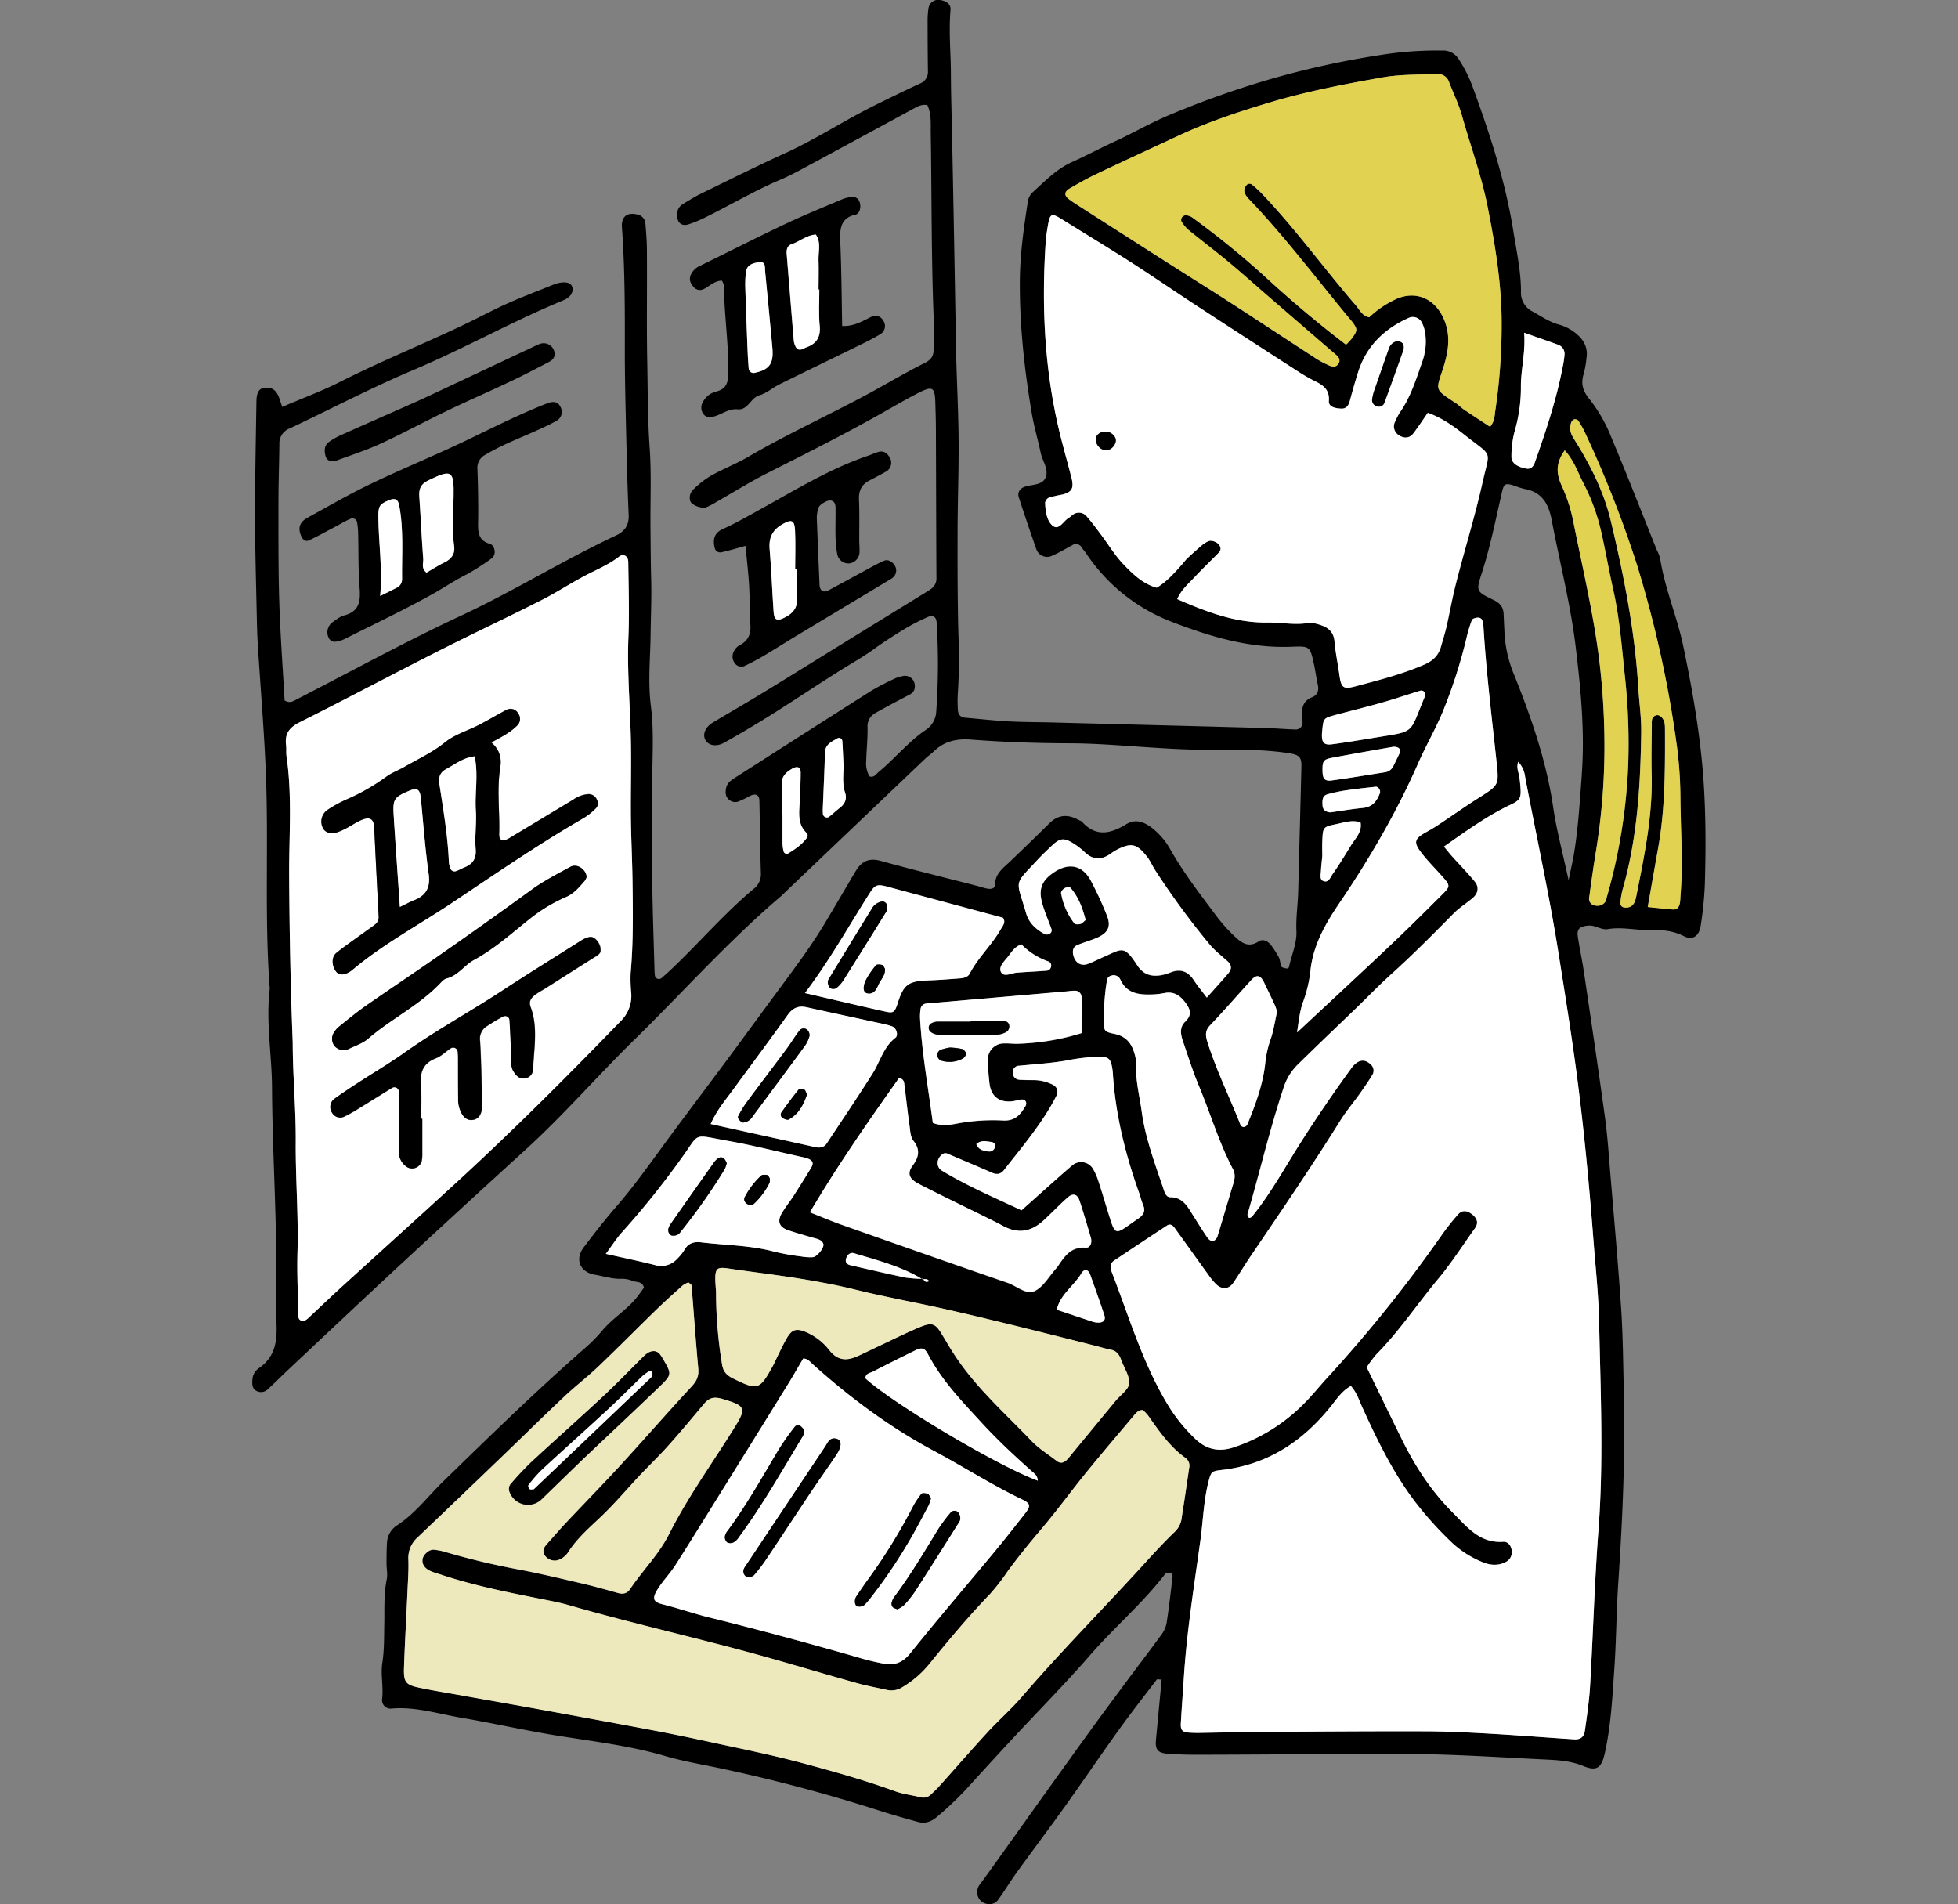<svg xmlns="http://www.w3.org/2000/svg" id="_レイヤー_2" viewBox="0 0 800 778"><rect x="0" y="0" width="800" height="778" fill="#808080" stroke="none"/><defs><clipPath id="clippath"><path d="M0 0h800v778H0z" style="fill:none;stroke-width:0"/></clipPath><style>.cls-1,.cls-3,.cls-4,.cls-5{stroke-width:0}.cls-3{fill:#e1d252}.cls-4{fill:#fff}.cls-5{fill:#eee9bd}</style></defs><g id="_レイヤー_1-2"><g id="_レイヤー_2-2" style="clip-path:url(#clippath)"><path d="M695.84 316.34c-1.41-17.74-4.49-35.24-8.15-52.62-2.54-12-7.54-23.42-9.41-35.65-.33-1.19-.79-2.33-1.37-3.42-6.19-15.4-12.2-30.88-18.65-46.18a61.284 61.284 0 0 0-8.67-15.18c-2.93-3.54-3.8-6.53-2.48-10.66.53-2.09.9-4.22 1.11-6.37.61-4-.94-7.21-4-9.77-2.11-1.81-4.6-3.14-7.29-3.88-3.94-1.06-7.2-3.39-10.7-5.31a8.55 8.55 0 0 1-4.79-8.23c0-8.35-1.83-16.5-3.13-24.7-3.2-20.14-9.52-39.43-16.48-58.52a55.219 55.219 0 0 0-5.74-11.54 7.433 7.433 0 0 0-6.87-3.66c-7.38-.11-14.76.34-22.07 1.35a360.964 360.964 0 0 0-46 9.73A381.07 381.07 0 0 0 477.75 47c-7.7 3.2-14.84 7.4-22.37 10.85-5.87 2.69-11.57 5.74-17.46 8.4-6.33 2.86-11 7.8-16 12.32a6.463 6.463 0 0 0-2 4c-1.65 10.65-3.16 21.34-3.23 32.12-.13 18.2 1.84 36.24 4.87 54.16.92 5.44 2.51 10.77 3.65 16.18.75 3.52 3.64 7.08 1.78 10.52-1.47 2.71-5.43 2.35-8.3 3.32-2 .69-3.07 2.37-2.44 4.31 2.29 7 4.64 14 7.11 21 .73 2.47 3.33 3.88 5.81 3.15.27-.08.53-.18.77-.31 2.81-1.21 5.44-2.81 8.14-4.26 1.21-.85 2.88-.55 3.73.67.07.11.14.22.2.33.51.77 1.17 1.44 1.68 2.2 8.57 12.93 21 22.83 35.53 28.28 15.61 6 31.45 10.67 48.44 10 7.56-.31 7.59-.19 9.22 7.24.59 2.7.92 5.45 1.52 8.14.56 2.45 0 4.34-2.39 5.29-3.47 1.43-4.25 4.14-4 7.47.11.92.17 1.84.18 2.77a2.71 2.71 0 0 1-2.52 2.89h-.37c-4-.09-8-.47-12-.58-29.25-.78-58.5-1.54-87.74-2.29-5.85-.15-11.71-.12-17.55-.44s-11.66-1-17.5-1.47c-2.35-.18-3.12-1.53-3.16-3.62-.11-1.84-.13-3.69-.05-5.53.56-8.29.66-16.61.29-24.92-.36-13.81-.37-27.64-.34-41.46 0-12.61.52-25.21.42-37.81-.09-11.66-.71-23.3-1-34.95-.15-5.23-.18-10.45-.28-15.68-.22-12.31-.44-24.62-.67-36.94s-.47-24.54-.72-36.65c-.16-8.3-.44-16.6-.48-24.9 0-8.93-.93-17.84-.16-26.78.18-2.22-1.57-3.61-4.22-4-2.16-.45-4.28.94-4.73 3.1l-.03.15c-.28 1.83-.41 3.69-.38 5.54 0 6.77.04 13.54.13 20.32.14 2.2-1.19 4.24-3.26 5-6.13 2.84-12.2 5.82-18.27 8.81-12.4 6.12-24 13.79-36.59 19.55-11.74 5.34-23.28 11.11-34.88 16.77-2.48 1.22-4.82 2.72-7.2 4.15a4.908 4.908 0 0 0-2.27 4.73c.07 3 2 4.46 4.89 3.44 2.05-.7 4.05-1.52 6-2.46C298 84 308.07 78 318.86 73.42c3.67-1.55 7.2-3.47 10.72-5.36 14.61-7.89 29.21-15.8 43.8-23.73 1.59-.86 3.2-1.79 5.52-1.39 1.72 3.6 1.33 7.64 1.39 11.59.44 27.11.16 54.23 1.45 81.32.11 2.45-.29 4.91-.31 7.37s-1.34 3.92-3.44 5c-7.16 3.56-14.05 7.6-21 11.47-16.99 9.31-34.7 17.25-51.43 27.04-4.77 2.79-10 4.79-14.8 7.48-2.65 1.55-5.1 3.43-7.29 5.59a4.644 4.644 0 0 0-1.42 5c.58 1.57 4.59 3.14 6.48 2.46 1.42-.59 2.78-1.3 4.08-2.12 6.95-3.95 13.75-8.21 20.88-11.82 16.2-8.2 32.43-16.35 48.23-25.33 4.29-2.44 8.57-4.89 12.94-7.16 6.48-3.36 7.33-2.85 7.51 4.1.09 3.39.21 6.78.22 10.16.08 20.33.11 40.66.22 61 .1 1.87-.81 3.65-2.39 4.66-1.78 1.21-3.64 2.31-5.48 3.44-8.12 5-16.26 10-24.37 15-12.56 7.74-25.07 15.56-37.66 23.25-7 4.31-14.23 8.42-21.31 12.68-3.4 2-4.56 5.15-3 7.53 1.32 2 4.45 2.52 7.55.76 6.67-3.78 13.29-7.68 19.78-11.77 9.88-6.21 19.55-12.74 29.47-18.89 3.93-2.42 7.92-4.7 11.67-7.42 4.23-3.07 8.65-5.88 13.12-8.59 2.9-1.72 5.91-3.26 9-4.61 2.24-1 3.56-.14 3.71 2.29.74 11.99.69 24.02-.15 36a9.575 9.575 0 0 1-4.26 7.78c-7.19 4.85-12.6 11.69-19.24 17.15-1.09.9-1.89 2.47-3.77 1.87a10.319 10.319 0 0 1-1.37-6.17c.11-4.62.65-9.23.55-13.83-.2-2.5 1.13-4.87 3.37-6 4.55-2.57 9.18-5 13.82-7.42 2-1 2.38-2.7 2-4.61a4.003 4.003 0 0 0-4.82-2.96c-.06.01-.12.03-.18.05-.91.15-1.8.41-2.64.78-3.36 1.51-6.64 3.2-9.83 5.06-18.71 11.84-37.35 23.8-56 35.72-1.57 1-3.08 2.08-3.49 4.08-.32 1.54-.38 3.09.72 4.36a3.878 3.878 0 0 0 4.2 1.23c1.69-.7 3.34-1.49 4.94-2.38 2.28-1.06 3.67-.36 3.72 2 .23 9.86.3 19.71.61 29.57.16 2.48-.92 4.88-2.88 6.4-12.06 10.1-22.3 22.08-33.7 32.9a90.747 90.747 0 0 1-4.13 3.7c-.76.53-1.8.34-2.32-.42-.18-.26-.28-.56-.3-.88-.1-.92-.13-1.84-.16-2.77-.31-11.66-.76-23.32-.88-35-.14-13.85 0-27.72 0-41.58 0-10.15.72-20.43-.56-30.44s-.24-19.59-.13-29.34c.09-7.37.43-14.75.24-22.14s-.23-14.7-.29-22.05c-.09-10.78.42-21.59-.34-32.31-.84-12-.75-24-1-36-.26-14.77 0-29.55-.12-44.33 0-3.69-.31-7.39-.6-11.07a4.061 4.061 0 0 0-3.49-3.77c-4-.9-6.44.83-6.11 5.37 1.23 16.9 1.21 33.83 1.18 50.77 0 9.86.23 19.72.46 29.57.29 12.31.55 24.62 1.11 36.91.2 4.37-1.54 6.85-5.32 8.63-21.45 10.06-41.58 22.62-63.08 32.65-22.83 10.65-45 22.82-67.39 34.32-1.34.69-2.62 1.65-4.79.37-.73-13.12-1.74-26.62-2.17-40.13s-.33-27.05-.34-40.58c0-8 .29-16 .38-24a6.484 6.484 0 0 1 4.19-6.43c17-8 33.58-16.74 50.83-24 20.71-8.75 40.3-19.84 61.08-28.39 3-1.25 4.26-3.54 3.47-5.62-.59-1.57-2.75-2.08-5.73-1.34-.3.05-.61.12-.9.21-6.54 2.65-13.16 5.14-19.6 8-6.17 2.75-12.12 6-18.22 8.89-16.65 7.93-33.77 14.85-50.24 23.18-7.64 3.86-15.72 6.84-23.73 10.28-.32-1-.62-1.84-.89-2.7-1.24-4-3-5.43-6.26-5.1-2.28.22-3.32 1.74-3.38 5.66-.25 15.7-.57 31.39-.56 47.09 0 13.21.41 26.42.68 39.63.09 4.31.19 8.62.46 12.92 1.06 16.87 2.48 33.73 3.21 50.62 1.3 29.84-.6 59.74 1.65 89.57-1.65 13.55.87 27 .93 40.53.1 19.67 1.17 39.33 1.58 59 .25 12-.4 24 .21 36 .39 7.81-.11 14.65-7.12 19.5a5.998 5.998 0 0 0-2.68 4.64c-.13 1.87-.21 3.81 1.83 4.75 1.44.7 3.15.44 4.33-.64 2.73-2.48 5.32-5.12 8-7.65 14.37-13.5 28.68-27 43.14-40.45 18.07-16.76 36.2-33.43 54.41-50 15.49-14.13 29.2-30 44.18-44.65 20-19.58 38.66-40.61 60.06-58.8.7-.6 1.31-1.3 2-1.93L378 310c1.11-1.06 2.41-1.92 3.52-3 4.28-4.13 9.19-5.27 15.19-4.83 13.16 1 26.38 1.47 39.58 1.52 9.25 0 18.43.65 27.63 1.29 10.41.71 20.84 1.43 31.25 1.35s20.87-.2 31.24 1.37c4.39.67 5.42 1.51 5.32 5.56-.41 16.9-.88 33.8-1.3 50.7-.13 5.51-1 10.94-.73 16.54.2 4.74-1.93 9.58-3 14.39-.18.81-.54 1.11-2.73.37-1-.36-.64-3-1.79-4.72a45.09 45.09 0 0 0-3-4.58c-1.25-1.42-3.14-2.51-4.92-1.33-4.1 2.7-7 .64-9.8-2.05a65.46 65.46 0 0 1-6.83-7.49c-6.82-9.12-13.83-18.1-19.47-28.05a28.756 28.756 0 0 0-7.78-9c-3.22-2.4-6.59-3.51-10.27-1.26-6.27 3.83-12.32 5.31-18-1-.38-.43-1.08-.56-1.62-.86-4.28-2.35-8.18-2.07-11.77 1.49-5.24 5.2-10.56 10.33-15.89 15.45-2.86 2.75-6.28 5-6.31 9.72 0 1.47-1.63 1.71-2.85 1.52-1.51-.23-3-.77-4.45-1.15-13.1-3.38-26.26-6.59-39.3-10.2-4.67-1.3-7.75 0-10.13 3.89-.8 1.31-1.61 2.63-2.39 4-3.44 5.83-6.85 11.68-10.32 17.48-6.5 10.85-14.23 20.84-21.69 31-6 8.17-12 16.33-18 24.47-8.81 11.86-17.74 23.62-26.47 35.53-6.19 8.44-12.25 17-19.14 24.88-4.64 5.34-9 11-13.26 16.6-3.77 4.93-1.58 10.21 4.62 11.23 3.63.59 7.15 1.84 10.93 1.64 1.54 0 3.07.31 4.49.91 1.55.59 3.8 0 4.56 2.72-.58.8-1.29 1.76-2 2.74-4.11 5.86-10.55 9.37-15.08 14.84-2.18 2.59-4.57 5-7.14 7.21-19.91 17.43-38.83 35.91-57.79 54.36-6.16 6-11.39 13-18.62 17.8a9.003 9.003 0 0 0-4.39 7.54c-.17 2.76-.16 5.53-.17 8.29 0 2.15.51 4.39.08 6.44-1.28 6.11-.85 12.26-1 18.41-.09 5.21 0 10.39-.79 15.61-.75 4.77.47 9.68-.07 14.59-.38 1.88.83 3.71 2.7 4.1.39.08.8.09 1.2.03 9.68-.82 18.86 2.12 28.2 3.72 13.32 2.28 26.52 5.28 39.86 7.42 14.59 2.33 29.25 4.06 43.51 8.21 6.77 2 13.76 3.23 20.68 4.65A661.302 661.302 0 0 1 360 740c5 1.58 10 3 15 4.37 2.87.8 5.26.06 7.66-1.91 5.2-4.35 10.07-9.08 14.57-14.15 5.58-6.14 11.19-12.25 16.84-18.34 10.46-11.25 21.28-22.18 31.35-33.77 9.9-11.38 21.5-21.18 30.7-33.21.38-.5 1.64-.47 2.47-.42.21 0 .56 1.1.49 1.64-.76 6.43-1.47 12.86-2.49 19.24-.42 1.79-1.25 3.46-2.41 4.89-4.15 5.73-8.47 11.34-12.68 17-5.86 7.91-11.75 15.8-17.51 23.78a8579.08 8579.08 0 0 0-29.55 41.23c-4.65 6.49-9.27 13-14 19.47a4.978 4.978 0 0 0-1.08 4.29 4.782 4.782 0 0 0 3.66 3.73c1.85.52 3.82-.2 4.9-1.78 2.68-3.76 5.09-7.71 7.79-11.45 6.3-8.72 12.8-17.31 19.06-26.06 7.34-10.27 14.42-20.72 21.79-31 5.19-7.22 10.66-14.25 16.07-21.32.21-.26 1.05 0 2 0-.78 8.2-1.56 16.41-2.33 24.64-.38 4 .82 5.42 5.06 5.68 3.38.2 6.76.38 10.14.38 16 0 32-.15 48-.19s32-.33 48 0 32 1.38 47.93 2.15c5.21.25 10.37.55 15.35 2.6 5.57 2.28 7.54.94 8.91-5.17 2.55-11.46 3.11-23.16 3.91-34.8s.82-23.37 1.61-35.06c1.75-26.11 2.91-52.26 2.24-78.45-.28-11.06-.34-22.15-1.07-33.19-1.23-18.42-2.89-36.82-4.43-55.23-.64-7.67-1.13-15.37-2.18-23-2.72-19.83-5.68-39.62-8.6-59.42-.72-4.86-1.78-9.68-2.51-14.55-.48-3.13.92-4.14 4.22-4.45 2.92-.27 5.33 1.9 8.08 1.44 5.88-1 11.65.55 17.5.39 4.57-.13 9.09.23 13.44 2.44 3.73 1.9 6.4 0 7-4.42.87-5.48 1.42-11 1.66-16.54.44-15.01.44-30.09-.72-45.14Zm-437.93 89.37c.33 4.34-1.31 8.59-4.45 11.6-21.4 22.07-43.12 43.83-65.75 64.65-15.85 14.58-31.86 29-47.78 43.52-4.55 4.15-9 8.41-13.5 12.61-.88.82-1.79 1.81-3.12 1.51-1.6-.36-1.4-1.84-1.42-3-.17-8.3-.58-16.62-.34-24.92.43-15.07-.82-30.1-.71-45.13.1-13.56-1.25-27-1.23-40.55-.9-22.74-1.33-45.47-1.45-68.22-.08-16.27 1.29-32.61-1.09-48.83-.22-1.52 0-3.1-.18-4.62-.58-4.6 1.37-7.14 5.58-9.24 18.69-9.35 37.14-19.19 55.79-28.64 14.25-7.23 28.71-14 43-21.25 6.24-3.15 12.1-7.06 18.32-10.27 4.58-2.37 9.33-4.36 13.46-7.57 1.71-1.33 3.63-.14 3.66 2.25.12 10.16.48 20.33.07 30.48-.58 14.19.7 28.3 1 42.45.23 10.43-.09 20.87 0 31.3.09 8.61.54 17.21.66 25.82.17 12.59.38 25.18-.75 37.76-.12 2.77-.05 5.54.23 8.29Zm71.95-63.65c-2.12 3.05-5.17 5-8.28 6.92-.21.12-1.2-.49-1.32-.9-.33-1.17-.5-2.38-.53-3.6-.06-4 0-7.94 0-11.91h-.19c0-4 .21-8-.07-11.91-.24-3.35 1.56-5 4.06-6.51 2.24-1.33 3.64-.82 3.62 1.59 0 4-.22 7.93-.4 11.9-.2 4.53-1 9.17 2.94 12.77.34.48.4 1.11.17 1.65ZM343 330.13c-1.46 1.12-2.79 2.4-4.23 3.54-.74.52-1.76.34-2.28-.4a1.68 1.68 0 0 1-.3-.92c-.05-.92-.05-1.84 0-2.76.29-7.36.66-14.72.85-22.08.08-3.48 2.8-4.48 5.08-5.87a1.35 1.35 0 0 1 2 1c.23 3.35.35 6.72.51 10.08 0 3.68-.58 7.41.58 11 .93 2.8-.05 4.75-2.21 6.41Zm276-154.36a63.298 63.298 0 0 0 2.43-18.2c.06-7 2-13.92 1.32-21.64 5.2 1.84 9.5 3.32 13.77 4.88 1.84.58 2.99 2.4 2.71 4.31a38.18 38.18 0 0 1-.67 4.52c-2.56 13.36-6.82 26.11-11.29 38.86-.67 1.89-1.54 3.39-3.88 2.92-3.71-.74-5.89-2.44-5.84-4.73-.03-3.69.46-7.36 1.45-10.92ZM437.05 77c3.46-2 6.93-4 10.54-5.71 11.38-5.39 22.83-10.65 34.26-16 12-5.58 24.55-9.71 37.22-13.5 15.06-4.5 30.44-7.44 45.88-10.17 7.34-1.29 14.72-1.07 22.09-1.34a4.68 4.68 0 0 1 5 3.22c1.77 4.59 4 9.07 5.29 13.78 3.53 12.41 8 24.56 10.5 37.26 3.09 15.7 5.66 31.38 5.71 47.52.03 11.98-.84 23.94-2.6 35.79-.31 2-.23 4.27-2.13 6.53-3.48-2.29-7-4.58-10.53-6.94-1.27-.86-2.34-2-3.62-2.85-9-5.84-7.87-5.07-4.82-14.81 2.21-7 3-13.79-.47-20.6-4.06-8-12.21-10.68-20.22-6.36a40.17 40.17 0 0 0-9.72 6.82c-2.87-.56-3.89-3-5.45-4.85-13.06-15.13-24.77-31.4-38.6-45.87a39.326 39.326 0 0 0-4.08-3.66c-.54-.27-1.18-.24-1.69.08-.67.6-1.11 1.42-1.24 2.31.07 2 1.56 3.31 2.81 4.63 14.19 15 26.63 31.48 39.77 47.37.59.71 1.21 1.39 1.76 2.14 2 2.72 2 3.25-.33 6.47-.76.9-1.56 1.76-2.41 2.58-12.16-9.26-23.39-18.81-34.23-28.83a356.698 356.698 0 0 0-28.67-23.22c-.76-.49-1.64-.78-2.54-.85-.59 0-1.15.27-1.52.73-.37.47-.5 1.08-.36 1.66.77 1.31 1.72 2.49 2.84 3.51 5.47 4.49 11.1 8.78 16.54 13.3s10.7 9.26 16.06 13.89l25.83 22.32c.7.6 1.42 1.19 2.1 1.81 1 .89 1.55 2 .86 3.25-.94 1.74-2.48 1.52-4 .85-1.68-.73-3.31-1.57-4.87-2.53-11.86-7.71-23.66-15.51-35.54-23.2-9.28-6-18.66-11.86-28-17.81-11.66-7.45-23.33-14.91-35-22.4-1-.67-2-1.38-3-2.13-1.72-1.38-1.6-2.97.58-4.19ZM538 254.86a9.179 9.179 0 0 0-3.65-.32c-5.55.86-11-.3-16.57-.23-13 .17-24.68-4.29-36.78-9.56 1.73-3.94 4.78-6.45 7.38-9.24 2.94-3.15 6.06-6.13 9.08-9.2.86-.88 1.61-1.84 1-3.21s-3.24-2.64-4.71-2c-.85.36-1.64.83-2.36 1.4-2.11 1.79-4.18 3.63-6.19 5.52-.9.84-1.59 1.88-2.42 2.79-3.08 3.41-6.12 6.88-10.14 9.28-5.57-1.51-9.6-5.43-13.37-9.32-3.62-3.72-6.33-8.3-9.48-12.48-1.85-2.45-3.66-5-5.69-7.25a4.09 4.09 0 0 0-5.72-.78c-.02.01-.04.03-.05.04-.52.33-.93.85-1.46 1.13-2.3 1.22-4.12 5.45-6.76 3.32-2.4-1.94-3-6-3.07-9.4.15-.9.73-1.67 1.55-2.06 1.77-.51 3.56-.92 5.37-1.23 4-1 4.94-2.57 3.89-6.7-1.3-5.06-2.72-10.09-4-15.15-7-26.8-8.41-54-6.56-81.57.13-1.84.41-3.67.71-5.49 1-6.28 1.4-6.42 6.54-3.19 9.11 5.72 18.33 11.27 27.38 17.08s17.92 11.92 26.93 17.81c13.65 8.9 27.32 17.76 41 26.58 2.3 1.53 4.7 2.92 7.17 4.17 3.48 1.7 6.23 3.44 5.9 8.18-.18 2.52 2.71 3 4.9 3.14s3.18-1.31 3.71-3.28c1-3.86 2.12-7.71 3.32-11.52 3.36-10.69 10.64-17.78 20.68-22.26 2.05-.94 4.48-.05 5.44 2 .7 1.36 1.17 2.82 1.39 4.33.52 3.69.18 7.46-1 11-2.55 7.24-4.75 14.65-9.18 21.09-.85 1.28-1.57 2.65-2.16 4.07a4.22 4.22 0 0 0 1.76 5.58c2.08 1.31 4.27 1.09 5.74-.84 2-2.68 3.86-5.49 5.91-8.43 5.77 2.11 10.55 5.47 15.07 9.07 11.68 9.29 10.38 5.63 7.3 19.34-3.17 14.11-7.49 27.88-11 41.87-1.43 5.65-2.43 11.4-3.73 17.09-.62 2.69-1.46 5.34-2.21 8-1 3.76-3.2 5.93-7.09 7.6-9.1 3.91-18.59 6.32-28.07 8.84-4.9 1.29-5.67.48-6.39-4.72-.63-4.57-1.63-9.09-2-13.68s-3.54-6.2-7.31-7.21Zm2.24 89.06c.24-6 .25-6.09 5.78-7.22 3.23-.66 6.47-1.82 9.84-.7.72 4.05-2.19 6.6-4 9.57-2.39 3.9-4.76 7.81-7.39 11.54-.9 1.28-1.66 3.81-3.92 2.8-1.49-.65-.93-2.67-.86-4.13.08-1.82.32-3.64.54-5.93.03-1.66-.05-3.8.04-5.93h-.03Zm3.26-12c-2-.2-3.07-1.11-3.15-2.87s-.25-3.89 2-4.52c2.63-.73 5.3-1.29 8-1.67 3.89-.58 7.82-1 11.74-1.42 1-.11 2.06 1.53 1.69 2.56-1.2 3.36-3.11 5.75-7 6.12-4.53.43-9.01 1.21-13.25 1.8h-.03Zm.61-13.05c-2.81.39-3.68-.65-3.75-3.68-.1-4.31.33-4.94 4.09-5.63 8.12-1.49 16.24-2.95 24.36-4.37a3.73 3.73 0 0 1 2.54.34c1.25.93.5 2.16 0 3.24-.66 1.38-1.34 2.74-2 4.12a4.452 4.452 0 0 1-3.49 2.63c-7.23 1.14-14.46 2.34-21.72 3.35h-.03Zm18.18-17.58c-6 1-12 2-18.09 2.81-3.32.43-4.26-.74-4.11-4.29 0-.61.09-1.22.16-1.83.43-4.26.61-4.57 4.6-5.66 6.48-1.77 13-3.34 19.47-5.17 5.28-1.5 10.49-3.27 15.74-4.88a1.572 1.572 0 0 1 2.13 1.87c-.06.3-.15.59-.25.87-6.24 14.99-3.49 13.64-19.62 16.28h-.03Zm-29.9 108.11c1.5-4.03 2.51-8.23 3-12.51 1-10.49 6-19.24 11.66-27.62 12.39-18.27 23.52-37.27 32.42-57.52 3.08-7 7-13.66 9.93-20.77a208.32 208.32 0 0 0 9.83-30.65c.55-2.38 1.26-4.72 2.13-7 .22-.57 1.52-.94 2.34-1 .94-.12 1.81.5 2 1.43.15.59.27 1.19.35 1.79 1.13 18.72 3.42 37.32 5.41 55.95 1 9.35.85 9.28-7.37 14.49-5.45 3.45-10.72 7.18-16.09 10.75-1.54 1-3.1 2-4.72 2.89-5.68 3.08-6.06 4.4-2 9.48 2.69 3.36 5.76 6.4 8.59 9.64 2.48 2.86 2.55 3.51-.1 6.15-7 6.95-13.93 13.89-21.08 20.65-12.43 11.77-25 23.4-38.76 36.25.8-5.36 1.21-8.89 2.46-12.4Zm-21.2-8.91c2.33-2.54 3.83-2.2 5.41 1.1 1.45 3 2.92 6.06 4.33 9.11.35.87.64 1.75.88 2.65-.89 3.88-1.42 7.9-2.77 11.62a42.913 42.913 0 0 0-2.13 9.83c-1 8.62-4 16.67-7.27 24.64-.3.52-.8.88-1.38 1a1.61 1.61 0 0 1-1.35-.69c-4.46-11.44-10-22.45-13.63-34.21-.79-2.53-.9-4.5 1.17-6.67 5.72-5.98 11.14-12.26 16.74-18.38ZM353.6 563.16c0-2.06 1.9-2.15 3.12-2.79 5.73-2.95 11.49-5.84 17.28-8.66 2.62-1.28 3.83-1 5.2 1.65 5.63 10.76 14 19.34 22.08 28.15 6.44 7 13.41 13.47 20.5 19.79.9.8 2.05 1.43 2.24 3.66-16.55-6.11-59.1-31.44-70.42-41.8Zm65.23 55.12c-4.16 5.32-8.33 10.63-12.63 15.82-11.38 13.73-23 27.24-34.15 41.16-3.16 4-6.51 5.33-11.12 4.44-3-.58-6-1.27-9-2.13-20.66-6-41.4-11.6-62.29-16.74-6.25-1.54-12.36-3.68-18.61-5.25-4.07-1-5-2.16-2.23-6.51 2.14-3.35 5-6.26 7.12-9.61 6.76-10.61 13.34-21.34 20-32 8.76-14.08 17.51-28.17 26.25-42.26 2.08-3.36 4-6.81 6-10.12 1.92 0 2.81 1.38 3.95 2.39 15.14 13.57 31.33 25.65 49.33 35.27 12.17 6.52 23.82 14 36.28 20 3.27 1.54 3.39 2.61 1.1 5.54ZM421.7 589c-10.6-11.09-22.2-21.31-30.88-34.15-1.89-2.8-3.65-5.7-5.35-8.62-3.41-5.86-4.39-6.31-11-3.44-5.92 2.58-11.7 5.47-17.54 8.22l-5.83 2.77c-4.56 2.17-8.54 2.62-12.23-2.07a23.786 23.786 0 0 0-10.2-7.71c-3.3-1.25-5.1-.73-7 2.39-1.42 2.37-2.57 4.9-3.81 7.37-.69 1.37-1.28 2.79-2 4.14-5.49 10.1-6.26 10.31-16.52 5.23-2.36-1.18-3.86-2.68-4.3-5.47-1.65-9.88-2.48-19.88-2.49-29.9-.94-11.87-.29-10.13 10.14-8.74 15.81 2.12 31.66 4.13 47.22 8 11.63 2.89 23.45 5 35.15 7.6 9.89 2.21 19.75 4.59 29.59 7 11 2.7 22 5.52 33.08 8.29 2.08.52 4.14 1.15 6.24 1.57s3.13 1.77 3.89 3.54c.12.28.22.57.33.86 1.16 3.15 3.45 6.42 3.15 9.43-.26 2.51-3.56 4.7-5.5 7l-17.58 21.34c-.78.94-1.51 2-2.38 2.81-1.19 1.17-2.54 1.64-4.06.46-3.38-2.65-7.18-4.92-10.12-7.92Zm-45.91-105c9 4.62 18.15 9 27.23 13.5 2.2 1.08 4.4 2.17 6.56 3.34 6.08 3.31 11.39 2.74 16.69-2 3.42-3.08 6.59-6.45 10-9.5 2.16-1.91 3.94-1.37 4.85 1.38 1.64 4.95 3.12 10 4.58 15 .64 2.21-.28 4.33-2.21 4.17-5.62-.47-8.27 3.12-10.88 7-.34.52-.71 1.01-1.11 1.47-2.85 3.18-5.17 7.51-8.73 9.2s-7.34-2.07-11.05-3.35c-22.63-7.8-45.21-15.76-67.79-23.72-4-1.42-8-3.1-13-5.08 11.62-19.67 24-37.4 36.45-54.92 2.12.57 2 1.95 2.18 3.09.71 5.49 1.29 11 2.07 16.47.29 2.11.38 4.65 1.6 6.15 2.92 3.62 2.12 6.8-.21 10-2.85 3.7-1.02 5.8 2.77 7.74v.06Zm59.51-78.85c1.22-.1 2.44-.31 3.66-.31 1.46-.15 2.76.91 2.9 2.37.01.15.02.29 0 .44.08 4.58 0 9.17 0 14.51a97.654 97.654 0 0 1-26.28 4.34c-1.84 0-3.69-.23-5.52-.14-3.54.03-6.41 2.87-6.46 6.41.03 3.38.26 6.75.67 10.1.63 5 3.85 7.57 8.84 7.19 1.51-.12 3-.65 4.5-.8.6.03 1.15.34 1.48.84.24.56.21 1.2-.06 1.74-2.06 3.53-4.25 6.31-9.25 6-6.44-.33-12.9.12-19.24 1.34-3 .58-6.07.93-9.43-.34-1.83-14.12-4.43-28.28-5.22-42.68-.05-1.23.01-2.46.19-3.67a2.55 2.55 0 0 1 2.32-2.42c1.52-.17 3.05-.29 4.58-.42l52.31-4.5Zm-1.77-40.18c-.11-.61.76-1.68 1.45-2.06s2.1-.5 2.45-.09c3.23 3.74 4.89 8.24 6.14 13.12-.78.61-1.38 1.39-2.14 1.61s-2.13.23-2.49-.24a28.216 28.216 0 0 1-5.41-12.4v.06Zm-27 103.46a2.25 2.25 0 0 1-2.39 2.1h-.1c-2.06-.25-4.25-.62-5.13-3 1.86-1.69 4-1.17 6.09-.85.82.04 1.74.45 1.52 1.7v.06Zm44.71 69c.72 2.2-.74 3.55-4.44 2.71l-15-5c1.37-6.25 6.95-9.68 10-14.81 1.28-2.14 2.87-1.77 3.72.6 1.94 5.47 3.91 10.94 5.71 16.47v.03Zm-74.14-14.92.12.16c.48-.07.96-.07 1.44 0 .41.1.74.52 1.1.8-.52.09-1.11.39-1.53.22s-.69-.63-1-1h-.28l-.36-.2a47.46 47.46 0 0 1-6.74-.52c-7.46-1.55-14.87-3.31-22.3-5-1.3-.3-2.25-1-1.9-2.49.4-1.69 1.71-2.92 3.29-2.44 9.44 2.87 19.08 5.26 27.65 10.44h.51l-.15.18.15-.15Zm71.7-39.79a24.61 24.61 0 0 0-2.2-5.05 5.633 5.633 0 0 0-7.66-2.13c-.38.22-.74.48-1.06.78-4.44 3.77-8.76 7.71-13.12 11.58l-7.41 6.62c-11.24-5.25-22.25-10-32.53-16.2-2.4-1.46-2.31-4.8.11-6.64 1.26-1 2.27-.26 3.37.22 5.64 2.41 11.31 4.77 16.92 7.25 2 .89 3.63.6 4.91-1 7.56-9.69 15.6-19 21.3-30.06 1.21-2.35.53-4.12-1.89-5.16a17.47 17.47 0 0 0-7.15-1.6c-1.85 0-3.7 0-5.54-.11s-2.88-.93-3-2.77c-.24-1.39.69-2.72 2.08-2.96.19-.03.37-.04.56-.04 6.43-.63 12.9-1 19.25-2.12 4.51-.93 9.1-1.45 13.71-1.55 3.35 0 4.28.9 4.88 4.23.17.91.28 1.82.34 2.74 1.08 16.7 5.05 32.76 10.65 48.47.62 1.73 1 3.55 1.75 5.25 1.05 2.5 0 4-2 5.41-10.12 6.9-9.05 8-12.75-3.71-1.16-3.85-2.27-7.69-3.53-11.48v.03ZM466.45 454c-.86-6.37-2.56-12.66-2.25-19.19 0-1.54-.25-3.07-.74-4.53-1.18-4.11-3.51-6.89-8.06-7.83-4.33-.89-4.35-1.21-4.35-5.41-.08-5.54.33-11.07 1.25-16.53.28-1.57 1.38-1.8 2.51-2.06 1.3-.05 2.49.7 3 1.89 2.51 5.43 7.25 6.13 12.38 6 1.84-.02 3.68-.22 5.49-.57 3.85-.81 6.34.81 8.6 3.81s2.84 5.14-.08 7.93c-2.26 2.17-1.85 5.08-.91 7.8 2.1 6.09 4 12.28 6.5 18.22 4.75 11.31 8.18 23.16 13.92 34.06 1.14 2.16.8 4.06.16 6.17-2.15 7-4.2 14.11-6.35 21.15-.21.83-.73 1.55-1.45 2-1.37.53-2.33-.65-3-1.61-1.91-2.78-3.66-5.66-5.47-8.51-2.29-3.61-4.17-7.65-9.48-7.62-1.22 0-2-1.21-2.43-2.47-3.61-10.78-7.69-21.41-9.24-32.7Zm-42.52-102.71c1.87-2 3.88-3.94 5.9-5.82 3.35-3.14 4.94-3.29 8.93-.76 1.56.98 3.01 2.11 4.35 3.38 3.45 3.37 7 3.33 10.77.65.74-.56 1.52-1.06 2.33-1.5 6-3.07 8.24-2.61 12.5 2.85 1.3 1.67 2.13 3.7 3.3 5.48a322.115 322.115 0 0 0 22.3 30.43c2.16 2.56 4.89 4.64 7.38 6.91 1.74 1.58 1.54 3.27.19 4.84-2.77 3.24-5.64 6.37-8.78 9.9-2-2.65-3.74-4.73-5.22-7-2.34-3.56-5.31-4.94-9.43-3.35-1.13.47-2.3.83-3.5 1.1-4.25.84-7.7.07-10.31-4-5.39-8.33-6.19-6.63-13.38-3.51-2.25 1-4.44 2.11-6.74 3-2.91 1.07-5.31-.48-6-3.75-.36-1.64 0-3.2 1.59-3.88 2.81-1.21 5.83-2 8.6-3.25 4.23-2 5.33-4.66 3.54-9a142.59 142.59 0 0 0-6.57-14.2c-3.86-7.07-10.2-7.39-16.69-2.11-4.18 3.4-4.33 7.14-3.13 11.45 1 3.53 2.49 6.91 3.73 10.38.34.83-.05 1.79-.89 2.13-.04.02-.08.03-.11.04-.56.23-1.19.23-1.75 0-3.57-2-6.39-4.42-7.62-8.68-4.07-14.02-5.22-11.02 4.71-21.73Zm-6.69 34.47c3.08 3.15 6.84 5.55 11 7 .94.3 1.45 1.3 1.16 2.24-.19.95-1.03 1.63-2 1.61-4 .33-8 .48-12 .8-2.27.17-5.33 2.08-6.51-.4-1-2.08 1.58-4.43 3-6.34 1.36-1.67 2.42-3.67 5.35-4.91Zm-61.65-21.28c2-3.13 3.14-3.27 7.06-2.21l47.1 12.67c1.35 1.84-.07 3.34-.93 4.82-3.66 6.38-9.2 11.45-12.61 18-.74 1.42-2.42 1.84-4 1.95-4.28.32-8.56.67-12.85.82-8.24.29-10.12 1.61-12.57 9.24-1.2 3.74-1.68 4.25-4.94 3.52-10.45-2.32-20.86-4.8-33-7.6 10.47-13.84 18.15-27.8 26.74-41.21Zm-56.09 80.79c7.42-10.16 15-20.24 22.28-30.49 2.07-2.89 4.38-4 7.8-3.22 10.49 2.32 21 4.57 31.49 6.86 1.21.25 2.39.58 3.55 1 1.65.63 2.56 3.59 1.2 4.64-4.91 3.78-6.22 9.74-9.3 14.6-6.07 9.58-12.43 19-18.68 28.46-1.18 1.79-2.88 2-4.85 1.56-14.05-3.12-28.11-6.21-42.62-9.41 2.63-5.89 6.07-9.81 9.13-14Zm-52 67c2.7-3.62 4.48-6.48 6.71-8.92 8.62-9.6 16.7-19.67 24.2-30.17 7.81-10.67 4.1-9.69 18.86-7.09 9.95 1.75 19.76 4.27 29.63 6.45.9.17 1.8.39 2.68.65 2.41.76 3 1.9 1.8 3.9-2.37 3.94-4.82 7.82-7.3 11.68-1.5 2.33-3.28 4.48-4.67 6.86-2 3.43-1.05 5.81 2.75 7.05 3.49 1.15 7 2.17 10.58 3.17 1.51.42 3.11.78 3.63 2.41.47 1.46-2.56 5.24-4.32 5.38-1.52.08-3.05-.01-4.55-.28-3.65-.43-7.27-1.06-10.84-1.9-9.86-2.7-20-2.67-30.05-3.88-3.08-.37-5.38.26-7 3.08-.81 1.3-1.78 2.5-2.88 3.56a8.782 8.782 0 0 1-9.18 2.63c-6.19-1.6-12.55-2.85-20.03-4.56l-.02-.02Zm220.69 125.85c-16.74 18.45-34.33 36.12-50.59 55-4.41 5.13-9.55 9.62-14.13 14.6-6.46 7-12.71 14.21-19.07 21.31a53.432 53.432 0 0 1-3.89 3.93 4.323 4.323 0 0 1-4.17 1.31c-3.57-.89-7.3-1.29-10.73-2.54-12.42-4.54-25.15-8.1-37.89-11.49-13.05-3.46-26.32-6.07-39.52-9-7.48-1.63-14.99-3.15-22.53-4.57-14.78-2.79-29.58-5.49-44.38-8.19-11.48-2.09-23-4.11-34.47-6.16-5.13-.92-10.28-1.74-15.38-2.82-5.67-1.2-6.56-2.26-6.36-8.17.35-10.46 1-20.91 1.43-31.37.19-4.3.52-8.62.36-12.92a11.14 11.14 0 0 1 3.81-9c11.13-10.62 22.24-21.26 33.34-31.92 8.87-8.52 17.63-17.16 26.57-25.61 4.47-4.22 9.39-8 13.83-12.18 8-7.64 15.78-15.53 23.72-23.25 3.53-3.43 7.21-6.71 10.87-10 .72-.45 1.49-.81 2.29-1.08.51.49 1.23.85 1.26 1.26.94 11.34 1.71 22.69 2.76 34 .29 3.08-.67 5-2.75 7.28-9.82 10.59-19.3 21.5-29.06 32.15-7.28 7.93-14.82 15.62-22.2 23.46-2.74 2.91-5.35 5.94-8 8.94-1.06 1.21-1.72 2.57-.87 4.17a4.91 4.91 0 0 0 5.55 2.21c1.77-.6 3.28-1.8 4.26-3.39 3.56-5.5 8.49-9.77 13.14-14.19 5.15-4.9 9.76-10.23 14.53-15.44 4.16-4.53 8.65-8.75 12.76-13.33 5.13-5.72 10-11.63 15-17.52 2-2.4 4-3 7.24-2.06 10.1 3 10.28 3.66 4.51 12.86-8.81 14.07-18.55 27.57-26.05 42.46-4.17 8.29-10.87 14.87-16 22.54-1.14 1.7-2.84 2.07-4.88 1.49-5-1.43-10-2.85-15.13-4-8.67-2-17.34-4.09-26.09-5.73-9.68-1.82-19.25-4.11-28.7-6.86-1.75-.56-3.55-.93-5.38-1.1-1.9-.14-4.31 2.06-4.55 3.92-.27 2.1 1 3.55 2.58 4.49 1.38.66 2.83 1.19 4.31 1.57 13.74 4.64 27.94 7.44 42.11 10.26 3.61.72 7.24 1.41 10.75 2.42 27.2 7.85 54.86 13.91 82.08 21.61 11.82 3.34 23.59 6.87 35.42 10.18 4.13 1.16 8.37 1.94 12.57 2.87 2.12.46 4.33.07 6.16-1.09 4.49-2.65 8.45-6.13 11.66-10.24 7.75-9.56 15.66-19 24.2-27.84a89.9 89.9 0 0 0 7.35-9.48c4.38-6 9-11.68 13.83-17.32C432 617 437.8 609 444 601.41s12.61-15.12 18.94-22.66c1-1.16 1.82-2.54 4-2.69.81.73 1.56 1.53 2.24 2.38 4.44 6.29 8.79 12.66 15.19 17.22 1.28.92 1.88 2.52 1.52 4.06-1 6.69-1.94 13.38-3 20a9.351 9.351 0 0 1-2.56 5.73c-4.24 4.08-8.22 8.35-12.14 12.67ZM651 506.14c.87 11.35 2.12 22.66 2.36 34.06.59 28.31 1.87 56.6-.27 84.93-1.6 21.16-2.19 42.39-3.42 63.58-.35 6.14-1.27 12.25-2.12 18.34-.37 2.65-1.84 3.73-4.5 3.55-11.65-.75-23.29-1.69-34.95-2.34-8.91-.5-17.83-.92-26.75-.94-21.84-.06-43.68.11-65.52.24-8.28.05-16.56.28-24.84.4-1.84.05-3.69 0-5.53-.14-2.35-.21-3.1-1.1-3-3.65.37-6.45.85-12.9 1.27-19.35 1.27-18.74 4.27-37.26 6.78-55.82 1.08-7.92 1.25-16 3.29-23.75 1.05-4 1.2-4.21 5.52-4.71 18.78-2.17 33.16-11.79 44.71-26.3 2.26-2.83 4.31-6 7.92-8 2.38 2.63 3.35 5.84 4.72 8.84 6.64 14.57 13.63 28.92 23.86 41.45 4.07 5.01 8.48 9.75 13.19 14.17 3.44 3.1 7.38 5.6 11.66 7.37 3.13 1.38 6.54 1.82 9.82.11a4.427 4.427 0 0 0 2.47-4.56c-.14-2.14-1.6-3.87-3.41-3.73-9.73.75-15-6.23-20.76-12-8.5-8.5-15.14-18.56-20.5-29.39-4.9-9.91-9.7-19.85-14.59-29.87 1.21-1.87 2.55-3.66 4-5.35 9.34-9.44 16.67-20.52 25.13-30.67 5.5-6.6 10.2-13.87 15.17-20.9 1.43-2 .9-3.91-1.25-5.59s-4.09-1.8-5.74.07a95.067 95.067 0 0 0-6.84 8.67 568.227 568.227 0 0 1-46.79 58.27c-3.1 3.4-6 7-9.25 10.27-8 8.15-17.82 14.28-28.65 17.89-6.5 2.17-11.62.71-16-3.59a67.699 67.699 0 0 1-10-12.07c-6.43-10.16-11.06-21.24-15.29-32.48-2.92-7.77-5.66-15.61-8.63-23.36-.75-2-.92-3.53 1-4.8 7.17-4.77 14.34-9.53 21.52-14.29 1.31-.87 2.34-.05 3.08 1 4.7 6.47 9.35 13 14 19.46.87 1.27 1.86 2.45 2.95 3.54 2.43 2.32 5.2 2.1 7.06-.62 2.43-3.55 4.63-7.27 7.05-10.83 12.41-18.29 24.87-36.55 36.58-55.31 2.43-3.9 5.43-7.45 8.09-11.2 1.78-2.51 3.53-5 5.12-7.67.81-1.39.48-3.17-.77-4.18-1.43-1.41-3.17-2-5-1.09a7.977 7.977 0 0 0-2.69 2.41 547.598 547.598 0 0 0-21.8 32.06c-5.9 9.36-11.28 19.08-18.17 27.79-.57.73-1 1.58-2.1 1.53-.18-.5-.64-1.1-.52-1.53 5-17.09 9-34.46 14.64-51.38 1.06-3.52 2.95-6.73 5.51-9.36 7.88-7.79 15.94-15.4 23.91-23.1 4.85-4.69 9.54-9.57 14.55-14.09 8.89-8 17.29-16.49 25.69-25 2.36-2.38 5.34-4.15 7.87-6.38 2.11-1.87 2.45-4.41.66-6.57-2.93-3.56-6.17-6.86-9.26-10.29-1-1.12-1.94-2.32-3.32-4 9-6.28 17.62-12.56 27.31-17.14 3.56-1.68 4.23-2.63 4-6.29-.1-1.85-.3-3.69-.6-5.51-.3-1.79-1.16-3.52-.35-5.7 1.54 1.7 2.52 3.84 2.79 6.12 4.51 23.86 9.76 47.57 13.57 71.58 2.71 17 5.44 34 7.65 51.11 2.91 21.94 4.99 43.99 6.71 66.08Zm-4.71-189.49c-.81 10.73-1.44 21.47-3.18 32.1-.48 3-1.2 5.93-2.21 10.89-2.43-11.29-4.93-20.48-6.3-29.83-2.75-18.75-8.89-36.46-15.87-53.88a51.683 51.683 0 0 1-4-16.87c-.13-2.77-.27-5.54-.39-8.31s-1.59-4.41-4.05-5.6c-7.09-3.43-7.25-3.56-5-10.58 3.63-11.13 5.86-22.58 8.49-33.95.7-3 1.44-3.27 4.65-2.29 1.43.56 2.89 1.04 4.38 1.42 7.23 1.23 9.93 6.12 11.19 12.77 3.37 17.83 8 35.44 10 53.51 2 16.81 3.54 33.63 2.26 50.62h.03Zm10.17 50.16c-.09.61-.29 1.19-.59 1.73a4.002 4.002 0 0 1-4.11 1.45 2.754 2.754 0 0 1-2.46-3.03c0-.09.02-.19.04-.28.83-6.08 1.68-12.16 2.66-18.22 2.4-14.54 3.6-29.26 3.58-44-.03-11.01-.67-22-1.92-32.94-2.29-19.62-6.88-38.74-10.73-58a66.1 66.1 0 0 0-4.76-14.91c-2.3-4.94-2.64-9.31 1.18-14.6 3.89 4.3 5.36 9.09 7.59 13.36a82.931 82.931 0 0 1 7.29 19.88c1.78 7.79 3.12 15.69 4.88 23.49 2.65 11.74 3.54 23.69 4.81 35.63 1.3 11.93 1.76 23.94 1.35 35.93-.72 18.46-3.69 36.77-8.84 54.51h.03Zm30.13-.68c-.07.92-.07 1.86-.23 2.76-.31 1.66-1.12 2.83-3.05 2.64-3-.3-6-.62-10.09-1 1.53-8.66 2.9-16.51 4.3-24.35 2.87-16.14 2.8-32.44 2.74-48.75 0-.62-.05-1.23-.13-1.84-.3-2.15-2.09-3.84-3.51-3.38-2 .63-1.72 2.36-1.74 3.78-.1 6.77-.23 13.55-.06 20.32.44 16.77-2.93 33.06-6.19 49.36-.36 1.77-.67 3.75-2.49 4.72-.83.37-1.75.48-2.64.31a1.745 1.745 0 0 1-1.46-2c.17-1.83.48-3.64.94-5.42 6-20.92 7.26-42.41 7.58-64 .09-6.13-.83-12.27-1.2-18.41-1.39-23.12-5.89-45.73-11.25-68.18-2.88-12.07-8.52-23.07-15.09-33.51-1.52-2.42-1.87-4.37-1-6.78a2.1 2.1 0 0 1 1.25-1.14c.57-.09 1.15.11 1.55.52 1.01 1.53 1.91 3.13 2.7 4.79a456.619 456.619 0 0 1 21.24 54 461.09 461.09 0 0 1 16.44 74.72c.88 7.02 1.32 14.09 1.31 21.17.17 13.27 1.15 26.47.05 39.67h.03Z" class="cls-1"/><path d="M198.41 185.75c7.42-4.48 15.58-7.31 23.33-11a59.33 59.33 0 0 0 5.74-2.9 4.092 4.092 0 0 0 1.53-5.58c0-.01-.02-.03-.02-.04-1-2-2.68-2.5-5.41-1.44-10.59 4.13-20.74 9.19-31 14.16-13.51 6.58-27.48 12.22-41 18.7-8.85 4.23-17.36 9.18-26 13.92-3.29 1.81-4 4.37-2.37 7.74.58 1.25 1.74 2.07 2.93 1.51 3.61-1.69 7.09-3.64 10.62-5.5 2.16-1.13 4.25-2.43 6.49-3.37.97-.42 2.09.02 2.51.99.09.21.14.43.16.65.26 1.51.4 3.04.42 4.57.18 7.36 0 14.74.58 22.06.45 5.5-.16 9.65-6.34 11.24-1.72.44-3.24 1.75-4.76 2.79a5.101 5.101 0 0 0-1.45 6.51c1.18 2.05 3.11 1.47 4.91.93.59-.18 1.15-.42 1.7-.7 11.78-5.94 23.73-11.59 35.27-18 4.8-2.66 9.37-5.78 14.33-8.26 3.49-1.94 6.86-4.09 10.09-6.44.93-.63 1.48-1.69 1.46-2.82-.1-1.75-.93-3-2-3.28-4.48-1.26-4.86-4.46-4.79-8.39.13-7.36 0-14.74-.27-22.11a5.993 5.993 0 0 1 3.34-5.94Zm-34.12 50.71c.08 1.56-.79 3.01-2.21 3.66-1.88 1-3.8 1.91-6.73 3.37 1-11.76-.68-22-.75-32.34 0-4.43.52-5.22 4.48-6.84 2.26-.92 3.53-.3 4 2 1.92 10 1.08 20.09 1.21 30.15Zm17.51-6.8c-2.67 1.33-5.19 2.94-7.56 4.31-2.27-1.93-1.18-3.9-1.31-5.58-.67-8.51-1-17-1.61-25.55-.21-3.05.55-5.05 3.6-6.52 9.68-4.69 10.62-4.23 10.41 6.68-.13 6.7-.74 13.41.22 20.11.45 3.12-.95 5.16-3.75 6.55ZM349.71 87.65a2.3 2.3 0 0 0 1.29-1.18c.68-1.4.68-3.05 0-4.45a2.824 2.824 0 0 0-3-1.52c-1.22.08-2.42.34-3.57.77-7.9 3.36-15.87 6.58-23.62 10.26-11.63 5.51-23.1 11.36-34.65 17-1.71.72-3.1 2.04-3.9 3.71-.86 2-.16 3.62 1.14 5a3.287 3.287 0 0 0 4.14.86c2.4-1.16 4.34-3.38 7.39-3.44 1.6 2.34.89 4.85 1 7.17.45 10.42 1.86 20.79 1.61 31.26-.08 3.54-1.09 5.86-4.68 6.82a8.415 8.415 0 0 0-5.68 4.36c-.99 1.62-.82 3.7.43 5.14 1.17 1.34 2.58 1.17 4.19.73 3.21-.89 5.92-3.27 9.57-2.91 4.32.42 5.24-4.67 8.94-5.74 2.86-.82 5.29-3 8-4.38 11-5.44 22.06-10.76 33.08-16.17 2.76-1.35 5.51-2.73 8.14-4.31 1.89-1 2.6-3.35 1.6-5.23-.06-.12-.13-.23-.2-.34-1.19-2-3.05-2.6-5.49-1.36-3.48 1.77-6.87 3.7-11.35 3.48-.23-11.7-.27-23-.77-34.37-.22-5.26.02-9.81 6.39-11.16Zm-34.1 55.2c.45 5.73-1.41 8.26-7.1 9.45-1.05.34-2.18-.23-2.52-1.28-.06-.17-.09-.34-.1-.52-.26-3-.4-6.1-.52-9.15-.32-8.24-.64-16.49-.89-24.74-.02-1.84.08-3.67.32-5.49.37-3.16 3.14-3.68 5.4-4 2.76-.41 2.26 2.23 2.42 3.82 1 10.33 2 20.68 3.11 33-.09-.81-.13-1.14-.14-1.25.01.02.01.09.02.16Zm13.63-.81c-.58.19-1.1.55-1.68.74-1.46.48-2.25-.33-2.73-1.57-.25-.56-.43-1.15-.52-1.75-.99-11.91-1.97-23.83-2.92-35.74-.13-1.63.25-3.3 1.86-3.83 3.44-1.14 6.26-3.8 10.05-4 2.26 3.28 1 7 1.11 10.46.16 4 0 8 0 12h.32c0 4.91-.38 9.85.11 14.71s-1.26 7.49-5.6 8.94v.04Zm25.76 54.4c2.43-1.29 4.89-2.53 7.28-3.91a4.14 4.14 0 0 0 1.2-5.68c-1-1.71-2.45-2.8-4.55-2.21-1.47.41-2.87 1.09-4.33 1.59-15.55 5.28-29.46 13.87-43.72 21.73-5.11 2.82-10.14 5.75-15.48 8.14-3.39 1.53-4.28 4.06-3.41 7.62a2.296 2.296 0 0 0 2.58 1.96c.03 0 .07 0 .1-.02 3.22-.69 6.39-1.67 9.94-2.63.52 5.68 1.14 10.85 1.45 16 .32 5.53.25 11.07.55 16.6.19 3.43-.93 6-3.91 7.71a5.869 5.869 0 0 0-3.08 3.28 4.42 4.42 0 0 0 .61 4.36 3.246 3.246 0 0 0 4.1 1.07c2.47-1.22 4.94-2.47 7.31-3.87 4.5-2.66 8.91-5.48 13.39-8.18 12.89-7.77 25.78-15.53 38.68-23.26.55-.28 1.05-.66 1.46-1.12 1.08-1.16 1.3-2.87.56-4.27-.91-1.81-2.89-2.94-4.45-2.27-2 .84-3.87 1.87-5.76 2.89-5.68 3.06-11.32 6.21-17 9.22-2.1 1.11-3.56.17-3.67-2.24-.41-9.22-.79-18.45-1.13-27.68.06-.92.18-1.84.37-2.74.22-1.73 1.44-2.56 2.82-3.34 2.55-1.44 4.42-.64 4.47 2.08.07 4-.09 8 0 12 .05 2.46.29 4.9.74 7.32.5 2.18 2.48 3.7 4.72 3.61 2.22-.19 4.01-1.9 4.31-4.1.13-1.83-.07-3.68-.08-5.53 0-5.53.12-11.07-.11-16.59-.12-3.44 1.04-5.92 4.04-7.54Zm-34.19 55.75c-3.27 1.7-4.52 1.26-4.75-2.18-.57-8.52-.88-17.06-1.62-25.56-.42-4.82 1.16-8 5.44-10.39 3.49-1.93 4.73-1.61 4.93 2.69.25 5.17.06 10.37.06 15.56h.68c0 4-.24 7.95.07 11.9s-1.48 6.27-4.78 7.98h-.03Zm-185-63.72c.6-.06 1.2-.17 1.78-.33 6-2.25 12.13-4.2 17.93-6.88 9.19-4.24 18.1-9.09 27.24-13.47 8.57-4.12 17.31-7.9 25.92-12 5.28-2.49 10.45-5.21 15.63-7.91 1.78-.92 2.83-2.43 2.08-4.55a4.508 4.508 0 0 0-5.7-2.86c-.1.03-.2.07-.3.11-.86.32-1.69.74-2.52 1.14-12.51 5.88-25.02 11.76-37.54 17.64-3.58 1.69-7.17 3.38-10.79 5-9.83 4.37-19.68 8.68-29.49 13.08-1.98.83-3.86 1.87-5.62 3.1-2 1.45-2 3.65-1.39 5.87a2.753 2.753 0 0 0 2.77 2.06Z" class="cls-1"/><path d="M636.71 388.94c-3.81-24-9.06-47.72-13.57-71.58-.27-2.28-1.25-4.42-2.79-6.12-.81 2.18 0 3.91.35 5.7.3 1.82.5 3.66.6 5.51.19 3.66-.48 4.61-4 6.29-9.73 4.58-18.3 10.86-27.3 17.14 1.38 1.66 2.31 2.86 3.32 4 3.09 3.43 6.33 6.73 9.26 10.29 1.79 2.16 1.45 4.7-.66 6.57-2.53 2.23-5.51 4-7.87 6.38-8.4 8.5-16.8 17-25.69 25-5 4.52-9.7 9.4-14.55 14.09-8 7.7-16 15.31-23.91 23.1a22.873 22.873 0 0 0-5.51 9.36c-5.63 16.92-9.65 34.29-14.64 51.38-.12.43.34 1 .52 1.53 1.11.05 1.53-.8 2.1-1.53 6.89-8.71 12.27-18.43 18.17-27.79a573.49 573.49 0 0 1 21.8-32.06c.7-1 1.62-1.82 2.69-2.41 1.84-.93 3.58-.32 5 1.09a3.267 3.267 0 0 1 .77 4.18c-1.59 2.63-3.34 5.16-5.12 7.67-2.66 3.75-5.66 7.3-8.09 11.2-11.71 18.76-24.17 37-36.58 55.31-2.42 3.56-4.62 7.28-7.05 10.83-1.86 2.72-4.63 2.94-7.06.62a24.955 24.955 0 0 1-2.95-3.54c-4.69-6.47-9.34-13-14-19.46-.74-1-1.77-1.83-3.08-1-7.25 4.75-14.45 9.52-21.6 14.31-1.9 1.27-1.73 2.83-1 4.8 3 7.75 5.71 15.59 8.63 23.36 4.23 11.24 8.86 22.32 15.29 32.48 2.86 4.4 6.21 8.45 10 12.07 4.42 4.3 9.54 5.76 16 3.59a72.088 72.088 0 0 0 28.65-17.89c3.25-3.26 6.15-6.87 9.25-10.27a568.227 568.227 0 0 0 46.79-58.27c2.11-3.02 4.39-5.91 6.84-8.67 1.65-1.87 3.63-1.72 5.74-.07s2.68 3.56 1.25 5.59c-5 7-9.67 14.3-15.17 20.9-8.46 10.15-15.79 21.23-25.13 30.67a49.637 49.637 0 0 0-4 5.35c4.89 10 9.69 20 14.59 29.87 5.35 10.83 11.94 20.89 20.49 29.42 5.75 5.74 11 12.72 20.76 12 1.81-.14 3.27 1.59 3.41 3.73.25 1.89-.75 3.73-2.47 4.56-3.28 1.71-6.69 1.27-9.82-.11a40.614 40.614 0 0 1-11.66-7.37c-4.71-4.42-9.12-9.16-13.19-14.17-10.23-12.53-17.22-26.88-23.86-41.45-1.37-3-2.34-6.21-4.72-8.84-3.61 2-5.66 5.15-7.92 8-11.55 14.51-25.93 24.13-44.71 26.3-4.32.5-4.47.71-5.52 4.71-2 7.79-2.21 15.83-3.29 23.75-2.56 18.58-5.55 37.1-6.77 55.84-.42 6.45-.9 12.9-1.27 19.35-.14 2.55.61 3.44 3 3.65 1.84.14 3.69.18 5.54.12 8.28-.12 16.56-.35 24.84-.4 21.84-.13 43.68-.3 65.52-.24 8.92 0 17.84.44 26.75.94 11.66.65 23.3 1.59 34.95 2.34 2.66.18 4.13-.9 4.5-3.55.85-6.09 1.77-12.2 2.12-18.34 1.23-21.19 1.82-42.42 3.42-63.58 2.14-28.33.86-56.62.27-84.93-.24-11.4-1.49-22.71-2.36-34.06-1.69-22.09-3.77-44.13-6.61-66.09-2.25-17.09-4.98-34.09-7.69-51.15Zm-378.29-29.28c-.12-8.61-.57-17.21-.66-25.82-.11-10.43.21-20.87 0-31.3-.3-14.15-1.58-28.26-1-42.45.41-10.15.05-20.32-.07-30.48 0-2.39-2-3.58-3.66-2.25-4.13 3.21-8.88 5.2-13.46 7.57-6.22 3.21-12.08 7.12-18.32 10.27-14.26 7.22-28.72 14-43 21.25-18.65 9.45-37.1 19.29-55.79 28.64-4.21 2.1-6.16 4.64-5.58 9.24.19 1.52 0 3.1.18 4.62 2.38 16.22 1 32.56 1.09 48.83.12 22.75.55 45.48 1.45 68.22 0 13.52 1.33 27 1.23 40.55-.11 15 1.14 30.06.71 45.13-.24 8.3.17 16.62.34 24.92 0 1.16-.18 2.64 1.42 3 1.33.3 2.24-.69 3.12-1.51 4.51-4.2 8.95-8.46 13.5-12.61 15.93-14.48 31.94-28.94 47.79-43.48 22.63-20.82 44.35-42.58 65.75-64.65 3.14-3.01 4.78-7.26 4.45-11.6-.28-2.75-.36-5.52-.24-8.29 1.13-12.62.92-25.21.75-37.8ZM131.82 338a5.793 5.793 0 0 1 2.16-7.24 52.72 52.72 0 0 1 7.25-4 84.18 84.18 0 0 0 16.71-9.51c2.21-1.61 4.89-2.56 7.28-3.93 5.58-3.19 11.47-5.87 16.54-10 4.12-3.33 9.29-4.77 13.93-7.17 3.82-2 7.52-4.2 11.33-6.2a3.56 3.56 0 0 1 4.76 1.51 3.76 3.76 0 0 1-.56 5c-2.65 2.61-5.9 4.37-10.46 6.8 3.68 3.19 4.23 6.69 3.62 10.54-1.43 8.89-.1 17.83-.41 26.74-.1 2.94 1.43 3.47 4.25 1.77 8.68-5.24 17.38-10.45 26.06-15.7a12.29 12.29 0 0 1 6-2.22c1.58-.11 3.05.82 3.63 2.29.63 1.1.48 2.49-.38 3.43a25.393 25.393 0 0 1-5 4c-18.42 10.61-35.91 22.68-53.56 34.47-13.48 9-27.86 16.69-40.4 27.1-.46.4-.95.79-1.45 1.14-2.51 1.64-4.6 1.65-5.81 0-1.79-2.36-1.91-5.91.16-7.58 3.58-2.89 7.4-5.49 11.13-8.2 1.49-1.09 3-2.11 4.47-3.26a3.633 3.633 0 0 0 1.69-3.06c-.64-12.29-1.29-24.57-1.85-36.85-.15-3.12-1.58-4.41-4.91-3.05-2.26.91-4.31 2.35-6.48 3.49-1.08.58-2.2 1.09-3.36 1.51-2.99 1.18-5.49.38-6.34-1.82Zm107.86 20.25a6.5 6.5 0 0 1-.8 1.63c-2.24 2.53-4.45 5.21-7.61 6.56a65.153 65.153 0 0 0-14.9 9c-7.37 5.88-14.37 12.21-22.77 16.77-3.86 2.1-6.46 6.36-11.17 7.54-1.08.28-2 1.38-2.87 2.25-8.58 8.9-19.85 14.29-29.1 22.33-2.22 1.93-5.28 2.9-8 4.24a4.91 4.91 0 0 1-5.73-1.14 4.708 4.708 0 0 1-.51-5.2 9.42 9.42 0 0 1 2.31-2.79c3.58-2.89 7.14-5.84 10.91-8.47 10.31-7.18 20.78-14.13 31.07-21.33 12.3-8.6 24.53-17.3 36.69-26.11 5-3.63 10.44-6.41 15.81-9.34 2.15-1.17 4.75-.06 6.17 2.36.24.55.41 1.13.5 1.72v-.02ZM243.2 391c-7 4.39-14 8.86-21 13.31-1.36.71-2.65 1.54-3.87 2.47-1.32 1.2-2.31 2.38-1.45 4.72 3.07 8.34 1.27 17 1 25.52a3.841 3.841 0 0 1-3.57 3.64c-2.11.23-3.37-1.18-4.39-2.78-1.23-1.94-.94-4.13-1-6.28-.16-4.91-.35-9.82-.66-14.73-.05-.99-.9-1.76-1.89-1.7-.3.02-.59.11-.85.26a64.541 64.541 0 0 0-6.3 3.75 6 6 0 0 0-3 6.12c.48 8 .58 16 .79 24 .11 1.52.05 3.04-.18 4.55-.38 1.89-1.46 3.46-3.56 3.75s-3.47-.78-4.5-2.5a11.884 11.884 0 0 1-1.49-6.2c0-4.92 0-9.84-.06-14.76 0-1.52 0-3.05-.13-4.56-.21-1.02-1.2-1.69-2.22-1.48-.22.04-.43.13-.62.24-2 1.33-3.86 3.24-6.09 4.09-5.74 2.18-6.59 6.41-6.13 11.79.36 4.27.07 8.6.07 12.9h.52v13.82a15.7 15.7 0 0 1-.27 3.62 4.063 4.063 0 0 1-5.05 2.71c-.58-.18-1.12-.48-1.56-.89a7.567 7.567 0 0 1-2.71-6.5c.12-5.84.08-11.69.09-17.53 0-2.15 0-4.3-.06-6.45a1.847 1.847 0 0 0-2.02-1.64c-.23.02-.45.09-.66.2-4.46 2.72-8.87 5.51-13.33 8.23a58.19 58.19 0 0 1-6.39 3.61c-1.77.81-3.86.14-4.83-1.54-1.31-1.85-.92-4.4.88-5.77 3.24-2.33 6.58-4.53 9.93-6.7 6.16-4 12.53-7.74 18.53-12 13-9.23 27-16.88 40.33-25.61 10.51-6.89 21.22-13.49 31.84-20.22.51-.34 1.05-.65 1.6-.91 1.43-.61 2.92-1.18 4.31 0a6.246 6.246 0 0 1 2.32 4.83c-.13 1.24-1.28 1.92-2.37 2.62Z" class="cls-4"/><path d="M485.87 599.72c.36-1.54-.24-3.14-1.52-4.06-6.4-4.56-10.75-10.93-15.19-17.22a20.16 20.16 0 0 0-2.24-2.38c-2.16.15-3 1.53-4 2.69-6.33 7.54-12.73 15-18.94 22.66S432 617 425.65 624.49c-4.79 5.64-9.45 11.35-13.83 17.32a89.9 89.9 0 0 1-7.35 9.48c-8.54 8.88-16.45 18.28-24.2 27.84a41.706 41.706 0 0 1-11.66 10.24 8.235 8.235 0 0 1-6.16 1.09c-4.2-.93-8.44-1.71-12.57-2.87-11.83-3.31-23.6-6.84-35.42-10.18-27.22-7.7-54.88-13.76-82.08-21.61-3.51-1-7.14-1.7-10.75-2.42-14.17-2.82-28.37-5.62-42.11-10.26-1.48-.38-2.93-.91-4.31-1.57-1.63-.94-2.85-2.39-2.58-4.49.24-1.86 2.65-4.06 4.55-3.92 1.83.17 3.63.54 5.38 1.1a298.55 298.55 0 0 0 28.7 6.86c8.75 1.64 17.42 3.7 26.09 5.73 5.08 1.19 10.11 2.61 15.13 4 2 .58 3.74.21 4.88-1.49 5.13-7.67 11.83-14.25 16-22.54 7.5-14.89 17.24-28.39 26.05-42.46 5.77-9.2 5.59-9.89-4.51-12.86-3.21-.94-5.24-.34-7.24 2.06-4.94 5.89-9.85 11.8-15 17.52-4.11 4.58-8.6 8.8-12.76 13.33-4.77 5.21-9.38 10.54-14.53 15.44-4.65 4.42-9.58 8.69-13.14 14.19a8.038 8.038 0 0 1-4.26 3.39c-2.14.6-4.41-.3-5.55-2.21-.85-1.6-.19-3 .87-4.17 2.65-3 5.26-6 8-8.94 7.38-7.84 14.92-15.53 22.2-23.46 9.76-10.65 19.24-21.56 29.06-32.15 2.08-2.24 3-4.2 2.75-7.28-1.05-11.33-1.82-22.68-2.76-34 0-.41-.75-.77-1.26-1.26-.81.32-1.58.73-2.29 1.23-3.66 3.28-7.34 6.56-10.87 10-7.94 7.72-15.71 15.61-23.72 23.25-4.44 4.23-9.36 8-13.83 12.18-8.94 8.45-17.7 17.09-26.57 25.61-11.1 10.67-22.21 21.31-33.34 31.92a11.14 11.14 0 0 0-3.81 9c.16 4.3-.17 8.62-.36 12.92-.47 10.46-1.08 20.91-1.43 31.37-.2 5.91.69 7 6.36 8.17 5.1 1.08 10.25 1.9 15.38 2.82 11.49 2.05 23 4.07 34.47 6.16 14.8 2.7 29.6 5.4 44.38 8.19a824.15 824.15 0 0 1 22.53 4.57c13.2 2.88 26.47 5.49 39.52 9 12.74 3.39 25.47 7 37.89 11.49 3.43 1.25 7.16 1.65 10.73 2.54 1.52.35 3.12-.15 4.17-1.31 1.36-1.24 2.66-2.55 3.89-3.93 6.36-7.1 12.61-14.3 19.07-21.31 4.58-5 9.72-9.47 14.13-14.6 16.26-18.9 33.85-36.57 50.59-55 3.92-4.32 7.9-8.59 12.11-12.62a9.351 9.351 0 0 0 2.56-5.73c1.09-6.76 2.04-13.45 3.03-20.14Zm-276.94 6.35c2.58-3.04 5.31-5.94 8.18-8.7 9.67-9 19.54-17.7 29.18-26.68 5.61-5.22 10.92-10.76 16.37-16.15 1.32-1.3 2.68-2.54 4.75-2.44.58.11 1.13.34 1.63.66.63.65 1.16 1.39 1.6 2.18 3.82 6.46 3.92 6.67-1.29 11.68-10.38 10-20.91 19.8-31.34 29.74-5.55 5.28-11 10.65-16.5 16a7.996 7.996 0 0 1-11.31.27 7.962 7.962 0 0 1-2.03-3.14c-.46-1.19-.16-2.54.76-3.42Z" class="cls-5"/><path d="M545.23 262.06c.4 4.59 1.4 9.11 2 13.68.72 5.2 1.49 6 6.39 4.72 9.48-2.52 19-4.93 28.07-8.84 3.89-1.67 6-3.84 7.09-7.6.75-2.66 1.59-5.31 2.21-8 1.3-5.69 2.3-11.44 3.73-17.09 3.55-14 7.87-27.76 11-41.87 3.08-13.71 4.38-10.05-7.3-19.34-4.52-3.6-9.3-7-15.07-9.07-2 2.94-3.88 5.75-5.91 8.43-1.47 1.93-3.66 2.15-5.74.84a4.22 4.22 0 0 1-1.76-5.58c.59-1.42 1.31-2.79 2.16-4.07 4.43-6.44 6.63-13.85 9.18-21.09a24.15 24.15 0 0 0 1-11c-.19-1.49-.63-2.93-1.28-4.28a4.115 4.115 0 0 0-5.44-2c-10 4.48-17.32 11.57-20.68 22.26-1.2 3.81-2.28 7.66-3.32 11.52-.53 2-1.44 3.45-3.71 3.28s-5.08-.62-4.9-3.14c.33-4.74-2.42-6.48-5.9-8.18a70.083 70.083 0 0 1-7.17-4.17c-13.7-8.83-27.37-17.69-41-26.58-9-5.89-17.88-12-26.93-17.81S443.62 95.69 434.51 90c-5.14-3.23-5.51-3.09-6.54 3.19-.3 1.82-.58 3.65-.71 5.49-1.85 27.52-.41 54.77 6.56 81.57 1.31 5.06 2.73 10.09 4 15.15 1 4.13.1 5.72-3.89 6.7-1.81.31-3.6.72-5.37 1.23-.82.39-1.4 1.16-1.55 2.06.11 3.43.67 7.46 3.07 9.4 2.64 2.13 4.46-2.1 6.76-3.32.53-.28.94-.8 1.46-1.13a4.085 4.085 0 0 1 5.73.69c.01.02.03.04.04.05 2 2.3 3.84 4.8 5.69 7.25 3.15 4.18 5.86 8.76 9.48 12.48 3.77 3.89 7.8 7.81 13.37 9.32 4-2.4 7.06-5.87 10.14-9.28.83-.91 1.52-1.95 2.42-2.79 2-1.89 4.08-3.73 6.19-5.52.72-.57 1.51-1.04 2.36-1.4 1.47-.65 4 .48 4.71 2s-.11 2.33-1 3.21c-3 3.07-6.14 6.05-9.08 9.2-2.6 2.79-5.65 5.3-7.38 9.24 12.1 5.27 23.81 9.73 36.78 9.56 5.52-.07 11 1.09 16.57.23 1.23-.14 2.47-.03 3.65.32 3.8.97 6.87 2.53 7.26 7.16Zm16.52-103c1.88-5.51 3.81-11 5.74-16.5a4.532 4.532 0 0 1 3.16-3.05c1-.28 2.8.67 2.82 1.6.1.6.1 1.21 0 1.81-2.56 7.22-5.15 14.43-7.78 21.62a2.394 2.394 0 0 1-3 1.54 2.618 2.618 0 0 1-2-2.6c.17-1.53.52-3.04 1.06-4.48v.06Zm-110.4 24.91a4.734 4.734 0 0 1-3.64-4.66c.22-2 2.62-3.39 5-2.83 1.94.47 3.46 2.29 3.2 3.86-.38 2.2-2.56 3.94-4.56 3.59v.04Z" class="cls-4"/><path d="M439.59 83.34c11.64 7.47 23.31 14.93 35 22.4 9.32 6 18.7 11.81 28 17.81 11.88 7.69 23.68 15.49 35.54 23.2 1.56.96 3.19 1.8 4.87 2.53 1.47.67 3 .89 4-.85.69-1.27.12-2.36-.86-3.25-.68-.62-1.4-1.21-2.1-1.81l-25.83-22.32c-5.36-4.63-10.63-9.36-16.06-13.89s-11.15-8.81-16.66-13.3c-1.12-1.02-2.07-2.2-2.84-3.51-.14-.58-.01-1.19.36-1.66.37-.46.93-.72 1.52-.73.9.07 1.78.36 2.54.85 9.95 7.23 19.52 14.97 28.67 23.19 10.84 10 22.07 19.57 34.23 28.83.85-.82 1.65-1.68 2.41-2.58 2.29-3.22 2.3-3.75.33-6.47-.55-.75-1.17-1.43-1.76-2.14-13.14-15.89-25.58-32.36-39.77-47.37-1.25-1.32-2.74-2.66-2.81-4.63.13-.89.57-1.71 1.24-2.31.51-.32 1.15-.35 1.69-.08 1.44 1.12 2.81 2.35 4.08 3.66 13.83 14.47 25.54 30.74 38.6 45.87 1.56 1.81 2.58 4.29 5.45 4.85a40.17 40.17 0 0 1 9.72-6.82c8-4.32 16.16-1.67 20.22 6.36 3.43 6.81 2.68 13.59.47 20.6-3.05 9.74-4.19 9 4.82 14.81 1.28.83 2.35 2 3.62 2.85 3.5 2.36 7.05 4.65 10.53 6.94 1.9-2.26 1.82-4.49 2.13-6.53 1.76-11.85 2.63-23.81 2.6-35.79 0-16.14-2.62-31.82-5.71-47.52-2.5-12.7-7-24.85-10.5-37.26-1.34-4.71-3.52-9.19-5.29-13.78a4.68 4.68 0 0 0-5-3.22c-7.37.27-14.75.05-22.09 1.34-15.44 2.73-30.82 5.67-45.88 10.17-12.67 3.79-25.2 7.92-37.22 13.5-11.43 5.3-22.88 10.56-34.26 16C444 73 440.51 75 437.05 77c-2.18 1.25-2.3 2.84-.48 4.24.98.76 1.98 1.43 3.02 2.1Z" class="cls-3"/><path d="M381.47 592.72c-18-9.62-34.19-21.7-49.33-35.27-1.14-1-2-2.35-3.95-2.39-2 3.31-3.91 6.76-6 10.12-8.72 14.1-17.45 28.19-26.19 42.26-6.65 10.68-13.23 21.41-20 32-2.14 3.35-5 6.26-7.12 9.61-2.77 4.35-1.84 5.5 2.23 6.51 6.25 1.57 12.36 3.71 18.61 5.25 20.85 5.19 41.59 10.79 62.28 16.76 2.95.86 5.95 1.55 9 2.13 4.61.89 8-.48 11.12-4.44 11.13-13.92 22.77-27.43 34.15-41.16 4.3-5.19 8.47-10.5 12.63-15.82 2.29-2.93 2.14-4-1.08-5.56-12.53-6-24.18-13.48-36.35-20Zm-81.84 37.44c-.79.35-1.68.35-2.47 0-.64-.57-1.01-1.4-1-2.26.13-.9.51-1.75 1.1-2.44 7.84-10.6 14.23-22.09 21-33.37 1.95-3.11 4.07-6.12 6.34-9a1.74 1.74 0 0 1 2.42-.55c.46.37.88.79 1.26 1.24.4 1.18.18 2.48-.57 3.47-8.38 13.87-16.38 28-26 41-.51.81-1.23 1.47-2.08 1.91Zm42.25-36c-3.38 5.12-7 10.09-10.39 15.19-6.15 9.18-12.19 18.43-18.34 27.6a72.28 72.28 0 0 1-5 6.56c-.51.61-1.53.79-2.05 1a2.392 2.392 0 0 1-2.24-1.78c-.42-1.34.42-2.35 1.09-3.35 10.7-16.08 21.42-32.15 32.16-48.22 1.13-1.68 1.91-4.13 4.78-3.3 2 .57 2.11 3.04-.01 6.26v.04Zm14.06 58.39c-.73.98-1.52 1.91-2.35 2.81a3.25 3.25 0 0 1-3.33.95c-1.05-.31-1.3-2.64-.35-4.07 1.71-2.56 3.44-5.09 5.26-7.56 6.65-9.21 12.61-18.9 17.82-29a32.44 32.44 0 0 1 3.5-5.33c.36-.43 1.72-.23 2.53 0 .46.13.74.89 1.38 1.74-.26 1.06-.62 2.09-1.06 3.08-2.6 4.88-5.13 9.79-7.95 14.53-4.64 7.94-9.8 15.56-15.45 22.81v.04Zm35.77-30.44c-5.89 9.29-11.77 18.62-17.71 27.89a43.694 43.694 0 0 1-4.57 5.75c-.84.72-1.78 1.32-2.79 1.77-.88-.4-1.55-.51-1.88-.9-.37-.47-.55-1.06-.48-1.66.2-.89.57-1.74 1.1-2.48 6.64-8.84 12.26-18.33 18-27.73 1.5-2.31 3.15-4.52 4.93-6.62a2.08 2.08 0 0 1 3.2-.19c.53.7.82 1.56.82 2.44-.03.61-.25 1.2-.62 1.69v.04Z" class="cls-4"/><path d="M435.89 596.45c.87-.86 1.6-1.87 2.38-2.81l17.58-21.34c1.94-2.34 5.24-4.53 5.5-7 .3-3-2-6.28-3.15-9.43-.11-.29-.21-.58-.33-.86-.76-1.77-1.82-3.14-3.89-3.54s-4.16-1-6.24-1.57c-11-2.77-22-5.59-33.08-8.29-9.84-2.41-19.7-4.79-29.59-7-11.7-2.62-23.52-4.71-35.15-7.6-15.56-3.87-31.41-5.88-47.22-8-10.43-1.39-11.08-3.13-10.14 8.74 0 10.02.84 20.02 2.49 29.9.44 2.79 1.94 4.29 4.3 5.47 10.26 5.08 11 4.87 16.52-5.23.74-1.35 1.33-2.77 2-4.14 1.24-2.47 2.39-5 3.81-7.37 1.87-3.12 3.67-3.64 7-2.39 4.04 1.59 7.57 4.26 10.21 7.71 3.69 4.69 7.67 4.24 12.23 2.07l5.83-2.77c5.84-2.75 11.62-5.64 17.54-8.22 6.6-2.87 7.58-2.42 11 3.44 1.7 2.92 3.46 5.82 5.35 8.62 8.68 12.84 20.28 23.06 30.88 34.15 2.94 3.07 6.74 5.32 10.13 8 1.5 1.1 2.85.63 4.04-.54Z" class="cls-5"/><path d="M589.81 364.93c2.65-2.64 2.58-3.29.1-6.15-2.83-3.24-5.9-6.28-8.59-9.64-4.06-5.08-3.68-6.4 2-9.48 1.62-.88 3.18-1.87 4.72-2.89 5.37-3.57 10.64-7.3 16.09-10.75 8.22-5.21 8.38-5.14 7.37-14.49-2-18.63-4.28-37.23-5.41-55.95-.08-.6-.2-1.2-.35-1.79a1.804 1.804 0 0 0-2-1.43c-.82 0-2.12.39-2.34 1-.87 2.28-1.58 4.62-2.13 7A207.17 207.17 0 0 1 589.4 291c-3 7.11-6.85 13.76-9.93 20.77-8.9 20.27-20 39.23-32.42 57.52-5.68 8.38-10.63 17.13-11.66 27.62-.49 4.28-1.5 8.48-3 12.51-1.25 3.51-1.66 7-2.42 12.43 13.76-12.85 26.33-24.48 38.76-36.25 7.15-6.78 14.12-13.72 21.08-20.67Zm-216.6 101.15c-1.22-1.5-1.31-4-1.6-6.15-.78-5.48-1.36-11-2.07-16.47-.15-1.14-.06-2.52-2.18-3.09-12.4 17.52-24.83 35.25-36.45 54.92 5.07 2 9 3.66 13 5.08 22.58 8 45.16 15.92 67.79 23.72 3.71 1.28 7.61 5 11.05 3.35s5.88-6 8.73-9.2c.4-.46.77-.95 1.11-1.47 2.61-3.9 5.26-7.49 10.88-7 1.93.16 2.85-2 2.21-4.17-1.46-5-2.94-10-4.58-15-.91-2.75-2.69-3.29-4.85-1.38-3.44 3-6.61 6.42-10 9.5-5.3 4.79-10.61 5.36-16.69 2-2.16-1.17-4.36-2.26-6.56-3.34-9.08-4.5-18.22-8.88-27.23-13.5-3.81-1.95-5.62-4-2.79-7.89 2.35-3.11 3.15-6.29.23-9.91Zm104.9 23.06c5.31 0 7.19 4 9.48 7.62 1.81 2.85 3.56 5.73 5.47 8.51.66 1 1.62 2.14 3 1.61.72-.45 1.24-1.17 1.45-2 2.15-7 4.2-14.11 6.35-21.15.64-2.11 1-4-.16-6.17-5.74-10.9-9.17-22.75-13.92-34.06-2.49-5.94-4.4-12.13-6.5-18.22-.94-2.72-1.35-5.63.91-7.8 2.92-2.79 2.23-5.07.08-7.93s-4.75-4.62-8.6-3.81c-1.81.35-3.65.55-5.49.57-5.13.14-9.87-.56-12.38-6a3.126 3.126 0 0 0-3-1.89c-1.13.26-2.23.49-2.51 2.06a91.448 91.448 0 0 0-1.24 16.52c0 4.2 0 4.52 4.35 5.41 4.55.94 6.88 3.72 8.06 7.83.49 1.46.74 2.99.74 4.53-.31 6.53 1.39 12.82 2.25 19.19 1.54 11.31 5.63 21.94 9.23 32.69.42 1.28 1.21 2.5 2.43 2.49Z" class="cls-4"/><path d="M276.77 514.24a18.64 18.64 0 0 0 2.88-3.56c1.6-2.82 3.9-3.45 7-3.08 10 1.21 20.19 1.18 30.05 3.88 3.57.84 7.19 1.47 10.84 1.9 1.5.27 3.03.36 4.55.28 1.76-.14 4.79-3.92 4.32-5.38-.52-1.63-2.12-2-3.63-2.41-3.55-1-7.09-2-10.58-3.17-3.8-1.24-4.76-3.62-2.75-7.05 1.39-2.38 3.17-4.53 4.67-6.86 2.48-3.86 4.93-7.74 7.3-11.68 1.2-2 .61-3.14-1.8-3.9-.88-.26-1.78-.48-2.68-.65-9.87-2.18-19.68-4.7-29.63-6.45-14.76-2.6-11.05-3.58-18.86 7.09-7.5 10.5-15.58 20.57-24.2 30.17-2.23 2.44-4 5.3-6.71 8.92 7.52 1.69 13.84 3 20.07 4.58 3.3 1 6.89-.03 9.16-2.63ZM304.33 489c1.7-3.22 3.93-6.14 6.6-8.63.52-.48 1.74-.39 2.58-.24.41.07.69.89 1 1.37.06.6.02 1.2-.12 1.78-1.61 3.27-3.8 6.22-6.48 8.69-.77.43-1.7.46-2.49.07-.99-.6-1.81-1.71-1.09-3.04Zm-31.08 12.53c.21-.57.51-1.12.87-1.61 5.82-8.3 11.65-16.58 17.49-24.85.51-.75 1.17-1.4 1.92-1.91.8-.52 1.86-.36 2.47.37.38.52.69 1.09.92 1.7-.19.85-.48 1.68-.85 2.47a240.76 240.76 0 0 1-18 25.59c-.33.52-.79.95-1.34 1.23-.79.36-1.69.44-2.53.21a2.515 2.515 0 0 1-.95-3.2Zm191.86-3.69c2-1.37 3-2.91 2-5.41-.71-1.7-1.13-3.52-1.75-5.25-5.6-15.71-9.57-31.77-10.65-48.47-.06-.92-.17-1.83-.34-2.74-.6-3.33-1.53-4.19-4.88-4.23-4.61.1-9.2.62-13.71 1.55-6.35 1.09-12.82 1.49-19.25 2.12a2.568 2.568 0 0 0-2.68 2.44c0 .19 0 .38.04.56.09 1.84 1.23 2.69 3 2.77s3.69.13 5.54.11c2.47.02 4.91.57 7.15 1.6 2.42 1 3.1 2.81 1.89 5.16-5.7 11-13.74 20.37-21.3 30.06-1.28 1.63-2.92 1.92-4.91 1-5.61-2.48-11.28-4.84-16.92-7.25-1.1-.48-2.11-1.19-3.37-.22-2.42 1.84-2.51 5.18-.11 6.64 10.28 6.22 21.29 10.95 32.53 16.2l7.41-6.62c4.36-3.87 8.68-7.81 13.12-11.58a5.623 5.623 0 0 1 7.94.29c.3.32.56.68.78 1.06.92 1.6 1.66 3.29 2.2 5.05 1.26 3.79 2.37 7.63 3.57 11.44 3.65 11.73 2.59 10.62 12.7 3.72ZM426.8 381.61c.56.23 1.19.23 1.75 0 .86-.28 1.32-1.2 1.04-2.06-.01-.04-.03-.08-.04-.11-1.24-3.47-2.75-6.85-3.73-10.38-1.2-4.31-1.05-8 3.13-11.45 6.49-5.28 12.83-5 16.69 2.11 2.45 4.61 4.64 9.35 6.57 14.2 1.79 4.35.69 7-3.54 9-2.77 1.29-5.79 2-8.6 3.25-1.61.68-1.95 2.24-1.59 3.88.72 3.27 3.12 4.82 6 3.75 2.3-.85 4.49-2 6.74-3 7.19-3.12 8-4.82 13.38 3.51 2.61 4.05 6.06 4.82 10.31 4 1.2-.27 2.37-.63 3.5-1.1 4.12-1.59 7.09-.21 9.43 3.35 1.48 2.25 3.22 4.33 5.22 7 3.14-3.53 6-6.66 8.78-9.9 1.35-1.57 1.55-3.26-.19-4.84-2.49-2.27-5.22-4.35-7.38-6.91-8.01-9.67-15.44-19.8-22.27-30.34-1.17-1.78-2-3.81-3.3-5.48-4.26-5.46-6.5-5.92-12.5-2.85-.81.44-1.59.94-2.33 1.5-3.77 2.68-7.32 2.72-10.77-.65a27.86 27.86 0 0 0-4.35-3.38c-4-2.53-5.58-2.38-8.93.76-2 1.88-4 3.79-5.9 5.82-9.92 10.71-8.77 7.71-4.74 21.64 1.23 4.26 4.05 6.71 7.62 8.68Zm-88.96 85.47c6.25-9.47 12.61-18.88 18.68-28.46 3.08-4.86 4.39-10.82 9.3-14.6 1.36-1 .45-4-1.2-4.64-1.16-.42-2.34-.75-3.55-1-10.5-2.29-21-4.54-31.49-6.86-3.42-.76-5.73.33-7.8 3.22-7.31 10.25-14.86 20.33-22.28 30.49-3.06 4.19-6.51 8.11-9.13 14 14.51 3.2 28.57 6.29 42.62 9.41 2.01.44 3.67.23 4.85-1.56Zm-15.59-9.68c-.55.3-1.72-.15-2.41-.57a1.643 1.643 0 0 1-.64-2.23c.02-.04.04-.07.07-.11 2.25-3.16 4.56-6.28 7-9.29.33-.4 1.66-.19 2.42.06.38.12.54 1 1 1.93-1.37 3.94-3.22 7.93-7.44 10.21Zm8.5-34.19a12.47 12.47 0 0 1-1.9 4.1c-7.08 9.67-14.24 19.27-21.38 28.89a4.994 4.994 0 0 1-3.68 2.42c-.89.14-2.64-1.69-2.23-2.46.95-1.9 2.05-3.73 3.27-5.47 5.48-7.41 11.07-14.73 16.57-22.13 1.82-2.45 3.37-5.11 5.25-7.51a2.152 2.152 0 0 1 3.26-.21c.61.63.92 1.5.84 2.37Zm36.05-13.41c2.45-7.63 4.33-8.95 12.57-9.24 4.29-.15 8.57-.5 12.85-.82 1.57-.11 3.25-.53 4-1.95 3.41-6.58 9-11.65 12.61-18 .86-1.48 2.28-3 .93-4.82l-47.1-12.67c-3.92-1.06-5.06-.92-7.06 2.21-8.58 13.41-16.27 27.37-26.69 41.24 12.1 2.8 22.51 5.28 33 7.6 3.21.7 3.69.19 4.89-3.55Zm-7.87-7.53c-.87 2-1.86 4.06-4.59 3.55-1.86-.34-1.94-3.09-.08-6.28 1.06-1.84 2.29-3.58 3.67-5.19.39-.44 1.69-.29 2.5-.09.44.11.72.89 1.11 1.43.39 2.65-1.65 4.42-2.61 6.58Zm-14.23-1.94c-.81 1.29-1.82 2.43-3 3.38-.77.42-1.69.42-2.46 0-.61-.64-.96-1.48-1-2.36.02-.61.22-1.2.59-1.69 5.72-9.39 11.43-18.79 17.22-28.14a6.01 6.01 0 0 1 4.24-3.2c.93-.12 1.8.45 2.07 1.35.36 1.19.11 2.48-.67 3.45-5.65 9.09-11.31 18.16-16.99 27.21Z" class="cls-4"/><path d="M378.44 410a2.55 2.55 0 0 0-2.32 2.42c-.18 1.21-.24 2.44-.19 3.67.79 14.4 3.39 28.56 5.22 42.68 3.36 1.27 6.4.92 9.43.34a80.12 80.12 0 0 1 19.24-1.34c5 .28 7.19-2.5 9.25-6 .27-.54.3-1.18.06-1.74-.33-.5-.88-.81-1.48-.84-1.51.15-3 .68-4.5.8-5 .38-8.21-2.18-8.84-7.19-.41-3.35-.64-6.72-.67-10.1.05-3.54 2.92-6.38 6.46-6.41 1.83-.09 3.68.18 5.52.14 8.92-.24 17.76-1.7 26.28-4.34 0-5.34.05-9.93 0-14.51.1-1.46-1.01-2.72-2.47-2.82h-.44c-1.22 0-2.44.21-3.66.31L383 409.61c-1.51.13-3 .25-4.56.38Zm14.81 22.52a11.325 11.325 0 0 1-8.92.74 2.792 2.792 0 0 1-1.43-2.11 2.7 2.7 0 0 1 1.2-2.18c1.3-.46 2.64-.8 4-1 1.66.06 3.31.26 4.94.59a2.76 2.76 0 0 1 1.62 1.94c-.13.86-.65 1.62-1.41 2.06v-.04Zm3.38-15.36c4.6 0 9.19-.06 13.79.06.96 0 1.77.7 1.9 1.65.25 1.23-.41 2.47-1.58 2.95-1.09.54-2.28.85-3.49.89-7.35.09-14.7.08-22.06.08-1.84 0-3.73-.07-5.16-1.44-.4-.45-.61-1.05-.57-1.65.06-.6.37-1.14.85-1.5.78-.46 1.65-.73 2.55-.79 4.59-.07 9.18 0 13.77 0v-.25Z" class="cls-4"/><path d="M685.22 305.36a461.09 461.09 0 0 0-16.44-74.72 456.619 456.619 0 0 0-21.24-54c-.79-1.66-1.69-3.26-2.7-4.79-.4-.41-.98-.61-1.55-.52a2.1 2.1 0 0 0-1.25 1.14c-.92 2.41-.57 4.36 1 6.78 6.57 10.44 12.21 21.44 15.09 33.51 5.36 22.45 9.86 45.06 11.25 68.18.37 6.14 1.29 12.28 1.2 18.41-.32 21.56-1.58 43.05-7.58 64-.46 1.78-.77 3.59-.94 5.42-.15.95.5 1.85 1.46 2 .89.17 1.81.06 2.64-.31 1.82-1 2.13-3 2.49-4.72 3.26-16.3 6.63-32.59 6.19-49.36-.17-6.77 0-13.55.06-20.32 0-1.42-.22-3.15 1.74-3.78 1.42-.46 3.21 1.23 3.51 3.38.08.61.13 1.22.13 1.84.06 16.31.13 32.61-2.74 48.75-1.4 7.84-2.77 15.69-4.3 24.35 4 .42 7.06.74 10.09 1 1.93.19 2.74-1 3.05-2.64.16-.9.16-1.84.23-2.76 1.1-13.2.12-26.4 0-39.6-.01-7.1-.48-14.2-1.39-21.24Z" class="cls-3"/><path d="M663.89 276.35c-1.27-11.94-2.16-23.89-4.81-35.63-1.76-7.8-3.1-15.7-4.88-23.49a82.931 82.931 0 0 0-7.29-19.88c-2.23-4.27-3.7-9.06-7.59-13.36-3.82 5.29-3.48 9.66-1.18 14.6a66.1 66.1 0 0 1 4.76 14.91c3.85 19.28 8.44 38.4 10.73 58 1.25 10.94 1.89 21.93 1.92 32.94.02 14.74-1.18 29.46-3.58 44-1 6.06-1.83 12.14-2.66 18.22-.31 1.49.65 2.95 2.14 3.27.09.02.19.03.28.04 1.54.37 3.15-.2 4.11-1.45.3-.54.5-1.12.59-1.73a227.45 227.45 0 0 0 8.81-54.53c.4-11.99-.05-23.99-1.35-35.91Z" class="cls-3"/><path d="M421.78 601.3c-7.09-6.32-14.06-12.78-20.5-19.79-8.1-8.81-16.45-17.39-22.08-28.15-1.37-2.63-2.58-2.93-5.2-1.65-5.79 2.83-11.55 5.71-17.28 8.66-1.22.64-3.12.73-3.12 2.79 11.32 10.36 53.87 35.69 70.42 41.8-.19-2.23-1.34-2.86-2.24-3.66Zm71.5-175.74c3.67 11.76 9.17 22.77 13.63 34.21.31.44.81.7 1.35.69.58-.12 1.08-.48 1.38-1 3.22-8 6.27-16 7.27-24.64.31-3.34 1.01-6.64 2.09-9.82 1.35-3.72 1.88-7.74 2.77-11.62-.24-.9-.53-1.78-.88-2.65-1.41-3.05-2.88-6.08-4.33-9.11-1.58-3.3-3.08-3.64-5.41-1.1-5.6 6.12-11 12.4-16.74 18.4-2.03 2.14-1.92 4.08-1.13 6.64Zm130.11-234.14c2.34.47 3.21-1 3.88-2.92 4.47-12.75 8.75-25.55 11.26-38.86.31-1.49.54-3 .67-4.52.28-1.91-.87-3.73-2.71-4.31-4.27-1.56-8.57-3-13.77-4.88.64 7.72-1.26 14.59-1.32 21.64.08 6.15-.74 12.28-2.43 18.2-.98 3.56-1.46 7.23-1.42 10.92-.05 2.31 2.13 3.99 5.84 4.73ZM582 285c.1-.28.19-.57.25-.87.24-.83-.25-1.7-1.08-1.94-.35-.1-.72-.07-1.05.07-5.25 1.61-10.46 3.38-15.74 4.88-6.46 1.83-13 3.4-19.47 5.17-4 1.09-4.17 1.4-4.6 5.66-.07.61-.11 1.22-.16 1.83-.15 3.55.79 4.72 4.11 4.29 6-.79 12.07-1.83 18.09-2.81C578.45 298.65 575.7 300 582 285Zm-12.64 27.89c.66-1.38 1.34-2.74 2-4.12.52-1.08 1.27-2.31 0-3.24a3.73 3.73 0 0 0-2.54-.34c-8.13 1.41-16.25 2.87-24.36 4.37-3.76.69-4.19 1.32-4.09 5.63.07 3 .94 4.07 3.75 3.68 7.26-1 14.49-2.21 21.73-3.35 1.55-.2 2.88-1.2 3.51-2.63Zm-242.63 14.75c.18-4 .37-7.93.4-11.9 0-2.41-1.38-2.92-3.62-1.59-2.5 1.49-4.3 3.16-4.06 6.51.28 3.95.07 7.94.07 11.91h.19v11.91c.03 1.22.2 2.43.53 3.6.12.41 1.11 1 1.32.9 3.11-1.88 6.16-3.87 8.28-6.92.23-.55.15-1.17-.19-1.65-3.91-3.6-3.12-8.24-2.92-12.77Zm115.05 192.68c-3.07 5.13-8.65 8.56-10 14.81l15 5c3.7.84 5.16-.51 4.44-2.71-1.8-5.53-3.77-11-5.73-16.48-.84-2.39-2.43-2.76-3.71-.62Zm98.8-160.41c2.26 1 3-1.52 3.92-2.8 2.63-3.73 5-7.64 7.39-11.54 1.81-3 4.72-5.52 4-9.57-3.37-1.12-6.61 0-9.84.7-5.53 1.13-5.54 1.19-5.78 7.22-.09 2.13 0 4.27 0 5.93-.22 2.29-.46 4.11-.54 5.93-.08 1.46-.64 3.48.85 4.13Zm-195.92-47.16c-.16-3.36-.28-6.73-.51-10.08a1.352 1.352 0 0 0-2-1c-2.28 1.39-5 2.39-5.08 5.87-.19 7.36-.56 14.72-.85 22.08-.05.92-.05 1.84 0 2.76.01.91.76 1.63 1.66 1.62.33 0 .65-.11.92-.3 1.44-1.14 2.77-2.42 4.23-3.54 2.16-1.66 3.14-3.61 2.24-6.39-1.19-3.61-.63-7.34-.61-11.02ZM563.81 324c.37-1-.65-2.67-1.69-2.56-3.92.42-7.85.84-11.74 1.42-2.7.38-5.37.94-8 1.67-2.25.63-2.09 2.71-2 4.52s1.17 2.67 3.15 2.87c4.24-.59 8.72-1.37 13.23-1.8 3.94-.37 5.85-2.76 7.05-6.12Zm-154.88 73c1.18 2.48 4.24.57 6.51.4 4-.32 8-.47 12-.8.97.02 1.81-.66 2-1.61a1.79 1.79 0 0 0-1.15-2.18 28.513 28.513 0 0 1-11-7c-2.93 1.23-4 3.22-5.27 4.89-1.51 1.86-4.08 4.21-3.09 6.3Zm-63.3 117.46c-.35 1.51.6 2.19 1.9 2.49 7.43 1.68 14.84 3.44 22.3 5 2.23.33 4.48.51 6.74.52-8.57-5.18-18.21-7.57-27.65-10.44-1.58-.49-2.92.74-3.29 2.43Zm30.94 8 .36.2.15-.18-.51-.02Zm64.86-144.97c.76-.22 1.36-1 2.14-1.61-1.25-4.88-2.91-9.38-6.14-13.12-.35-.41-1.79-.28-2.45.09s-1.56 1.45-1.45 2.06c.78 4.49 2.63 8.73 5.41 12.34.36.47 1.72.46 2.49.24Zm-42.53 89.94c.88 2.41 3.07 2.78 5.13 3 1.24.14 2.35-.76 2.48-1.99v-.1c.22-1.25-.7-1.66-1.53-1.79-2.07-.29-4.23-.81-6.09.88Z" class="cls-4"/><path d="m377.09 522.48-.16.18h.28l-.12-.18Zm1.13 1.19c.42.17 1-.13 1.53-.22-.36-.28-.69-.7-1.1-.8-.48-.07-.96-.07-1.44 0 .32.35.61.86 1.01 1.02ZM185.33 203c.21-10.91-.73-11.37-10.41-6.68-3 1.47-3.81 3.47-3.6 6.52.58 8.51.94 17 1.61 25.55.13 1.68-1 3.65 1.31 5.58 2.37-1.37 4.89-3 7.56-4.31s4.2-3.43 3.75-6.55c-.96-6.7-.35-13.41-.22-20.11Zm-22.27 3.33c-.45-2.32-1.72-2.94-4-2-4 1.62-4.52 2.41-4.48 6.84.07 10.32 1.72 20.58.75 32.34 2.93-1.46 4.85-2.39 6.73-3.37 1.42-.65 2.29-2.1 2.21-3.66-.11-10.08.73-20.17-1.21-30.15Zm171.71-88.05h-.32c0-4 .12-8 0-12-.14-3.5 1.15-7.18-1.11-10.46-3.79.23-6.61 2.89-10.05 4-1.61.53-2 2.2-1.86 3.83.96 11.92 1.93 23.83 2.92 35.74.09.6.27 1.19.52 1.75.48 1.24 1.27 2 2.73 1.57.58-.19 1.1-.55 1.68-.74 4.34-1.49 6.11-4.27 5.64-9s-.15-9.78-.15-14.69Zm-22.15-7.36c-.16-1.59.34-4.23-2.42-3.82-2.26.34-5 .86-5.4 4-.24 1.82-.34 3.65-.32 5.49.25 8.25.57 16.5.89 24.74.12 3.05.26 6.11.52 9.15.06 1.1.99 1.95 2.1 1.9.18 0 .35-.04.52-.1 5.69-1.19 7.55-3.72 7.1-9.45v-.19c0 .11.05.44.14 1.25-1.17-12.29-2.1-22.64-3.13-32.97Zm12.96 121.39h-.68c0-5.19.19-10.39-.06-15.56-.2-4.3-1.44-4.62-4.93-2.69-4.28 2.36-5.86 5.57-5.44 10.39.74 8.5 1 17 1.62 25.56.23 3.44 1.48 3.88 4.75 2.18s5.11-4 4.81-8-.07-7.91-.07-11.88Z" class="cls-4"/><path d="M138.13 339.93c1.16-.42 2.28-.93 3.36-1.51 2.17-1.14 4.22-2.58 6.48-3.49 3.33-1.36 4.76-.07 4.91 3.05.56 12.28 1.21 24.56 1.85 36.85 0 1.24-.64 2.39-1.69 3.06-1.44 1.15-3 2.17-4.47 3.26-3.73 2.71-7.55 5.31-11.13 8.2-2.07 1.67-1.95 5.22-.16 7.58 1.21 1.61 3.3 1.6 5.81 0 .5-.35.99-.74 1.45-1.14 12.54-10.41 26.92-18.1 40.4-27.1 17.65-11.79 35.14-23.86 53.56-34.47 1.83-1.12 3.51-2.46 5-4a2.93 2.93 0 0 0 .38-3.43 3.634 3.634 0 0 0-3.63-2.29c-2.16.2-4.23.96-6 2.22-8.68 5.25-17.38 10.46-26.06 15.7-2.82 1.7-4.35 1.17-4.25-1.77.31-8.91-1-17.85.41-26.74.61-3.85.06-7.35-3.62-10.54 4.56-2.43 7.81-4.19 10.46-6.8a3.76 3.76 0 0 0 .56-5A3.56 3.56 0 0 0 207 290c-3.81 2-7.51 4.23-11.33 6.2-4.64 2.4-9.81 3.84-13.93 7.17-5.07 4.09-11 6.77-16.54 10-2.39 1.37-5.07 2.32-7.28 3.93a84.18 84.18 0 0 1-16.71 9.51 52.72 52.72 0 0 0-7.25 4 5.793 5.793 0 0 0-2.16 7.24c.87 2.15 3.37 2.95 6.33 1.88Zm44.2-25.73c3.7-2 7.06-4.71 11.59-5.18 1.6 7.6 0 15 .51 22.25.33 5.18-.51 10.43-.08 15.59.35 4.2-1.38 6.28-4.89 7.64-1.13.44-2.17 1.14-3.32 1.47-.91.23-1.84-.29-2.12-1.19-.35-.85-.56-1.74-.62-2.66-.46-10.72-2.27-21.26-3.88-31.83-.41-2.71.22-4.7 2.81-6.09Zm-15.26 8.95c3.32-1.4 4.5-.75 4.86 2.75 1 10.37 1.78 20.79 3.22 31.1.78 5.55-1 8.85-6 10.8-1.67.66-3.26 1.54-5.76 2.74-.9-13.33-1.79-25.55-2.53-37.79-.39-6.21.32-7.11 6.21-9.6Zm71.75 60.34c-.55.26-1.09.57-1.6.91-10.62 6.73-21.33 13.33-31.84 20.22-13.32 8.73-27.32 16.38-40.33 25.61-6 4.25-12.37 8-18.53 12-3.35 2.17-6.69 4.37-9.93 6.7a4.199 4.199 0 0 0-.88 5.77 3.766 3.766 0 0 0 4.83 1.54 58.19 58.19 0 0 0 6.39-3.61c4.46-2.72 8.87-5.51 13.33-8.23a1.838 1.838 0 0 1 2.68 1.44c.09 2.15.06 4.3.06 6.45 0 5.84 0 11.69-.09 17.53-.22 2.48.79 4.91 2.71 6.5a4.048 4.048 0 0 0 5.72-.26c.41-.45.71-.98.89-1.56.23-1.19.32-2.41.27-3.62v-13.82h-.5c0-4.3.29-8.63-.07-12.9-.46-5.38.39-9.61 6.13-11.79 2.23-.85 4-2.76 6.09-4.09a1.887 1.887 0 0 1 2.84 1.24c.14 1.51.13 3 .13 4.56 0 4.92 0 9.84.06 14.76-.08 2.16.44 4.31 1.49 6.2 1 1.72 2.45 2.79 4.5 2.5s3.18-1.86 3.56-3.75c.23-1.51.29-3.03.18-4.55-.21-8-.31-16-.79-24a6 6 0 0 1 3-6.12c2.03-1.37 4.13-2.62 6.3-3.75.85-.52 1.96-.26 2.48.59.16.26.25.55.26.85.31 4.91.5 9.82.66 14.73.07 2.15-.22 4.34 1 6.28 1 1.6 2.28 3 4.39 2.78 1.94-.13 3.47-1.7 3.57-3.64.31-8.53 2.11-17.18-1-25.52-.86-2.34.13-3.52 1.45-4.72 1.22-.93 2.51-1.76 3.87-2.47 7-4.45 14-8.92 21-13.31 1.09-.68 2.24-1.36 2.25-2.64 0-1.88-.86-3.65-2.32-4.83-1.29-1.16-2.78-.59-4.21.02Zm-5.82-29.3c-5.37 2.93-10.82 5.71-15.81 9.34-12.13 8.83-24.35 17.54-36.67 26.11-10.29 7.2-20.76 14.15-31.07 21.33-3.77 2.63-7.33 5.58-10.91 8.47a9.42 9.42 0 0 0-2.31 2.79c-.9 1.68-.69 3.73.51 5.2a4.91 4.91 0 0 0 5.73 1.14c2.71-1.34 5.77-2.31 8-4.24 9.25-8 20.52-13.43 29.1-22.33.85-.87 1.79-2 2.87-2.25 4.71-1.18 7.31-5.44 11.17-7.54 8.42-4.56 15.39-10.89 22.77-16.75 4.54-3.65 9.55-6.68 14.9-9 3.16-1.35 5.37-4 7.61-6.56.34-.5.61-1.05.8-1.63a7.35 7.35 0 0 0-.49-1.72c-1.43-2.42-4.03-3.55-6.2-2.36Zm-11.49 258.14c5.5-5.32 11-10.69 16.5-16 10.43-9.94 21-19.76 31.34-29.74 5.21-5 5.11-5.22 1.29-11.68-.44-.79-.97-1.53-1.6-2.18a4.63 4.63 0 0 0-1.63-.66c-2.07-.1-3.43 1.14-4.75 2.44-5.45 5.39-10.76 10.93-16.37 16.15-9.64 9-19.51 17.73-29.18 26.68-2.87 2.76-5.6 5.66-8.18 8.7a3.15 3.15 0 0 0-.76 3.39c1.45 4.17 6.01 6.38 10.18 4.93 1.2-.42 2.28-1.11 3.16-2.03Zm-5.61-5.58c1.66-2.2 3.47-4.27 5.43-6.21 9-8.34 18.19-16.52 27.21-24.87 4.74-4.38 9.26-9 13.92-13.45.9-.79 1.88-1.48 2.92-2.07.15-.1.56.07.75.23.19.22.34.47.44.74-.19.57-.22 1.32-.61 1.69-15.76 15.07-31.54 30.14-47.35 45.19-.22.21-.48.51-.74.53-.54 0-1.28.14-1.59-.16s-.6-1.37-.38-1.62ZM562.64 166c1.25.4 2.59-.29 3-1.54 2.63-7.19 5.23-14.39 7.78-21.62.1-.6.1-1.21 0-1.81 0-.93-1.84-1.88-2.82-1.6-1.51.4-2.7 1.56-3.16 3.05-1.93 5.5-3.86 11-5.74 16.5-.55 1.42-.92 2.91-1.11 4.42-.02 1.24.84 2.33 2.05 2.6Zm-109.95 10.44c-2.36-.56-4.76.8-5 2.83a4.734 4.734 0 0 0 3.64 4.66c2 .35 4.18-1.39 4.54-3.63.28-1.57-1.24-3.39-3.18-3.86ZM341.86 587.85c-2.87-.83-3.65 1.62-4.78 3.3-10.72 16.06-21.44 32.13-32.16 48.22-.67 1-1.51 2-1.09 3.35a2.392 2.392 0 0 0 2.24 1.78c.52-.24 1.54-.42 2.05-1a72.28 72.28 0 0 0 5-6.56c6.15-9.17 12.19-18.42 18.34-27.6 3.41-5.1 7-10.07 10.39-15.19 2.15-3.25 2.04-5.72 0-6.3Zm-13.63-4.01c-.37-.45-.78-.87-1.23-1.24-.81-.52-1.89-.28-2.4.52 0 0-.01.02-.02.03-2.27 2.88-4.39 5.89-6.34 9-6.75 11.28-13.14 22.77-21 33.37-.59.69-.97 1.54-1.1 2.44 0 .86.36 1.69 1 2.26.79.35 1.68.35 2.47 0 .81-.43 1.5-1.05 2-1.82 9.66-13.05 17.66-27.16 26-41 .8-1 1.03-2.35.62-3.56Zm51.11 31.29c.44-.99.8-2.02 1.06-3.08-.64-.85-.92-1.61-1.38-1.74-.81-.22-2.17-.42-2.53 0a32.44 32.44 0 0 0-3.5 5.33 228.446 228.446 0 0 1-17.82 29c-1.82 2.47-3.55 5-5.26 7.56-1 1.43-.7 3.76.35 4.07 1.2.35 2.5-.02 3.33-.95.83-.9 1.62-1.83 2.35-2.81 5.65-7.26 10.81-14.9 15.45-22.85 2.82-4.74 5.35-9.66 7.95-14.53Zm8.96 3c-1.78 2.1-3.43 4.31-4.93 6.62-5.76 9.4-11.38 18.89-18 27.73-.53.74-.9 1.59-1.1 2.48-.07.6.11 1.19.48 1.66.33.39 1 .5 1.88.9 1.01-.45 1.95-1.05 2.79-1.77 1.69-1.78 3.22-3.71 4.58-5.75 6-9.27 11.85-18.6 17.74-27.93.37-.49.58-1.08.61-1.69 0-.88-.29-1.74-.82-2.44-.77-.85-2.09-.91-2.94-.14-.11.1-.21.21-.29.33Zm-114.09-113.4c.84.23 1.74.15 2.53-.21.55-.28 1.01-.71 1.34-1.23a240.76 240.76 0 0 0 18-25.59c.37-.79.66-1.62.85-2.47a7.16 7.16 0 0 0-.92-1.7c-.61-.73-1.67-.89-2.47-.37-.75.51-1.41 1.16-1.92 1.91a5005.96 5005.96 0 0 0-17.49 24.85c-.36.49-.66 1.04-.87 1.61-.54 1.15-.13 2.53.95 3.2ZM305.45 492c.79.39 1.72.36 2.49-.07 2.68-2.47 4.87-5.42 6.48-8.69.14-.58.18-1.18.12-1.78-.34-.48-.62-1.3-1-1.37-.84-.15-2.06-.24-2.58.24-2.67 2.49-4.9 5.41-6.6 8.63-.75 1.37.07 2.48 1.09 3.04Zm21.2-70.95c-1.88 2.4-3.43 5.06-5.25 7.51-5.5 7.4-11.09 14.72-16.57 22.13a43.195 43.195 0 0 0-3.27 5.47c-.41.77 1.34 2.6 2.23 2.46a4.994 4.994 0 0 0 3.68-2.42c7.14-9.62 14.3-19.22 21.38-28.89a12.47 12.47 0 0 0 1.9-4.1c.08-.87-.23-1.74-.84-2.37a2.149 2.149 0 0 0-3.26.21Zm2.05 24.21c-.76-.25-2.09-.46-2.42-.06-2.45 3-4.76 6.13-7 9.29-.5.75-.29 1.77.46 2.27.04.02.07.05.11.07.69.42 1.86.87 2.41.57 4.22-2.28 6.07-6.27 7.48-10.21-.5-.97-.66-1.81-1.04-1.93Zm33.65-75.57c-.27-.9-1.14-1.47-2.07-1.35a6.01 6.01 0 0 0-4.24 3.2c-5.79 9.35-11.5 18.75-17.22 28.14-.37.49-.57 1.08-.59 1.69.04.88.39 1.72 1 2.36.77.42 1.69.42 2.46 0 1.18-.95 2.19-2.09 3-3.38 5.7-9.04 11.37-18.1 17-27.19.78-.98 1.03-2.28.66-3.47Zm-1.92 24.57c-.81-.2-2.11-.35-2.5.09a34.251 34.251 0 0 0-3.67 5.19c-1.86 3.19-1.78 5.94.08 6.28 2.73.51 3.72-1.6 4.59-3.55 1-2.16 3-3.93 2.61-6.58-.39-.54-.67-1.32-1.11-1.43Zm19.88 23.98c-.48.36-.79.9-.85 1.5-.04.6.17 1.2.57 1.65 1.43 1.37 3.32 1.43 5.16 1.44 7.36 0 14.71 0 22.06-.08 1.21-.04 2.4-.35 3.49-.89a2.626 2.626 0 0 0 1.58-2.95 1.91 1.91 0 0 0-1.9-1.65c-4.6-.12-9.19-.06-13.79-.06v.22h-13.77c-.9.07-1.78.35-2.55.82Zm12.77 10.34c-1.63-.33-3.28-.53-4.94-.59-1.36.2-2.7.54-4 1a2.7 2.7 0 0 0-1.2 2.18c.11.89.64 1.68 1.43 2.11 2.95.99 6.17.72 8.92-.74.76-.42 1.29-1.15 1.45-2-.2-.89-.82-1.62-1.66-1.96Z" class="cls-1"/><path d="M183.4 352.12c.06.92.27 1.81.62 2.66.28.9 1.21 1.42 2.12 1.19 1.15-.33 2.19-1 3.32-1.47 3.51-1.36 5.24-3.44 4.89-7.64-.43-5.16.41-10.41.08-15.59-.48-7.3 1.09-14.65-.51-22.25-4.53.47-7.89 3.2-11.59 5.18-2.59 1.39-3.22 3.38-2.81 6.09 1.61 10.57 3.42 21.11 3.88 31.83Zm-20.03 18.42c2.5-1.2 4.09-2.08 5.76-2.74 5-1.95 6.8-5.25 6-10.8-1.44-10.31-2.17-20.73-3.22-31.1-.36-3.5-1.54-4.15-4.86-2.75-5.89 2.49-6.6 3.39-6.23 9.6.76 12.25 1.65 24.46 2.55 37.79Zm54.5 237.95c.26 0 .52-.32.74-.53 15.79-15.04 31.59-30.09 47.39-45.15.39-.37.42-1.12.61-1.69-.1-.27-.25-.52-.44-.74-.19-.16-.6-.33-.75-.23-1.04.59-2.02 1.28-2.92 2.07-4.66 4.46-9.18 9.07-13.92 13.45-9 8.35-18.19 16.53-27.21 24.87a57.213 57.213 0 0 0-5.43 6.21c-.22.27 0 1.25.38 1.58s1.01.21 1.55.16Z" class="cls-4"/></g></g></svg>